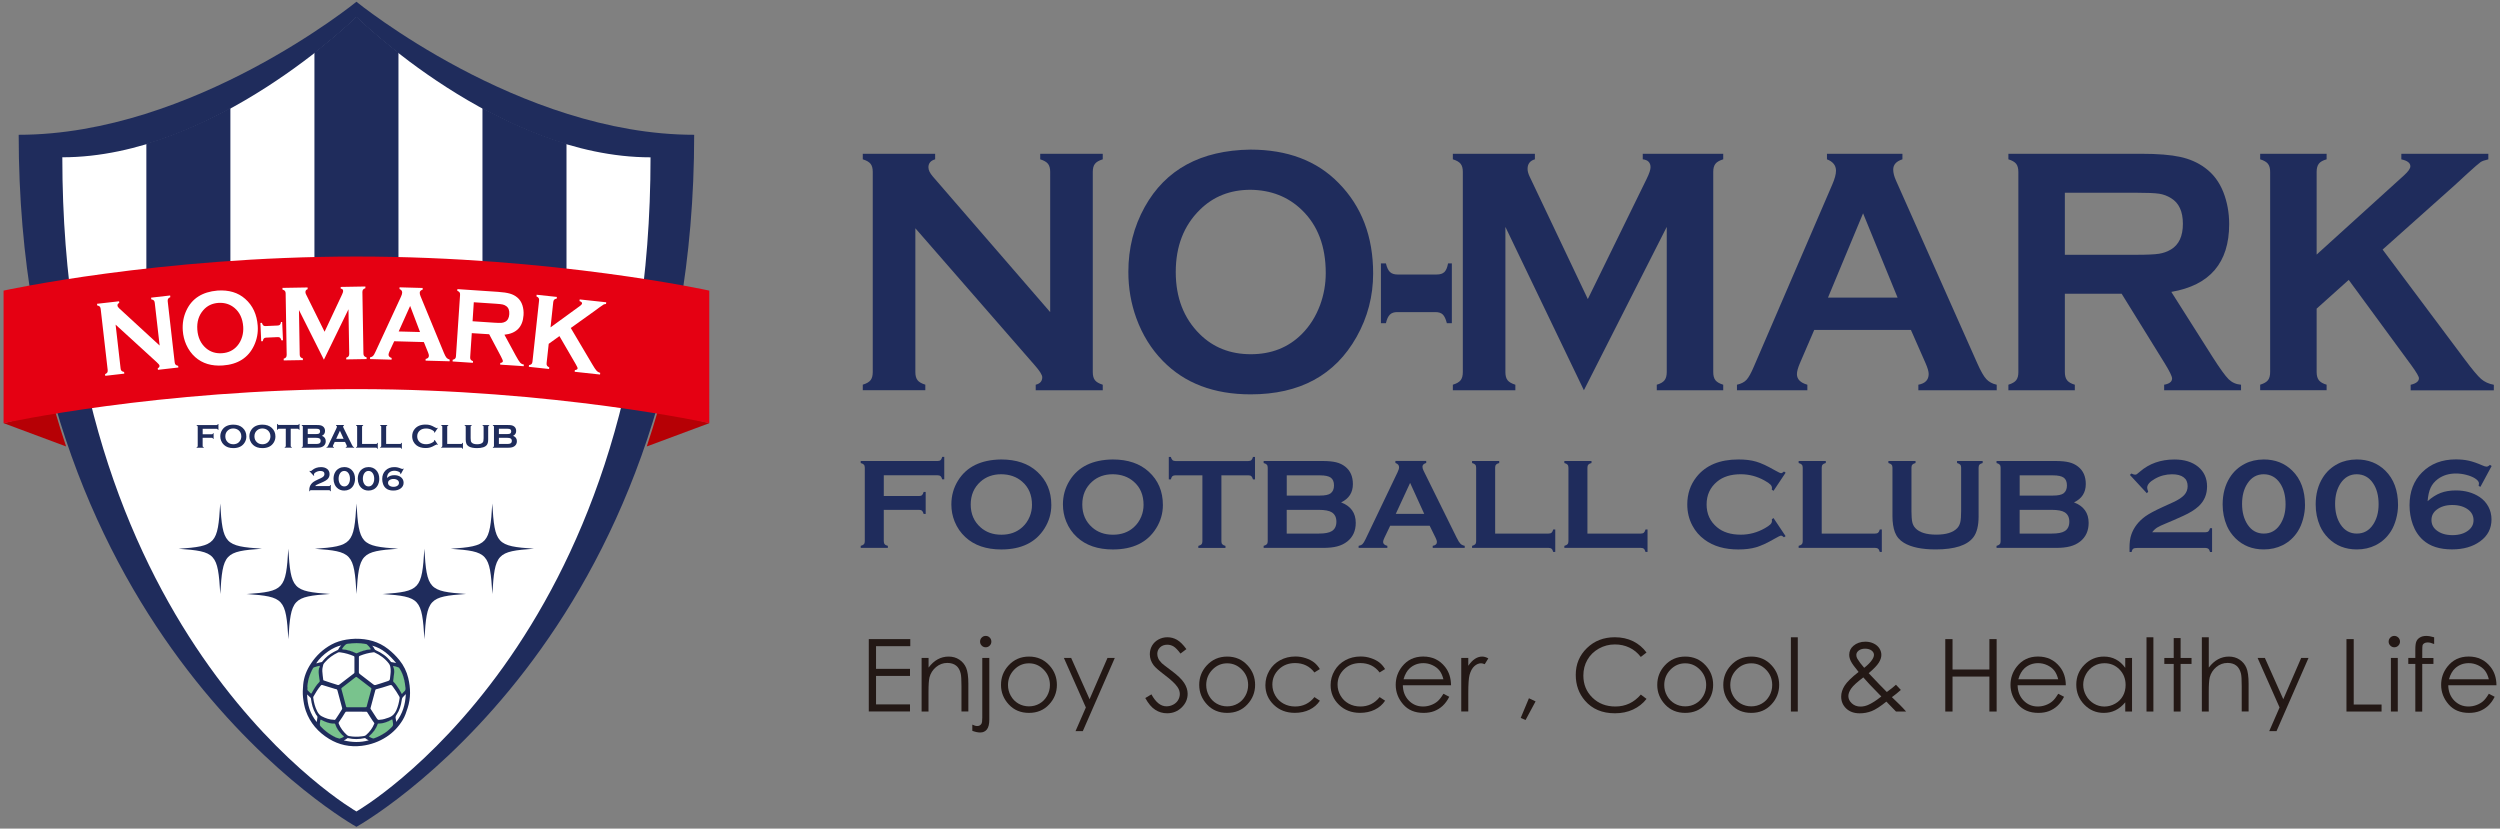 <?xml version="1.0" encoding="utf-8"?>
<!-- Generator: Adobe Illustrator 22.0.1, SVG Export Plug-In . SVG Version: 6.00 Build 0)  -->
<svg version="1.1" id="もじ_1_" xmlns="http://www.w3.org/2000/svg" xmlns:xlink="http://www.w3.org/1999/xlink" x="0px" y="0px"
	 viewBox="0 0 700 232" style="enable-background:new 0 0 700 232;" xml:space="preserve">
<rect x="0" y="0" width="700" height="232" fill="#808080" stroke="none"/>
<style type="text/css">
	.st0{fill:#231815;}
	.st1{fill:#1F2C5C;}
	.st2{fill:#FFFFFF;}
	.st3{clip-path:url(#SVGID_2_);}
	.st4{fill:#79C38D;}
	.st5{fill:#B60005;}
	.st6{fill:#E50012;}
	.st7{fill:none;stroke:#B60005;stroke-miterlimit:10;}
</style>
<g>
	<g>
		<path class="st0" d="M243.26,178.95h11.62v1.98h-9.59v6.35h9.51v1.98h-9.51v7.97h9.51v1.98h-11.54V178.95z"/>
		<path class="st0" d="M258.07,184.23H260v2.69c0.77-1.03,1.63-1.8,2.56-2.31c0.94-0.51,1.96-0.77,3.06-0.77
			c1.12,0,2.12,0.28,2.98,0.85c0.87,0.57,1.51,1.34,1.92,2.3c0.41,0.97,0.62,2.47,0.62,4.51v7.72h-1.93v-7.15
			c0-1.73-0.07-2.88-0.21-3.46c-0.22-0.99-0.65-1.74-1.29-2.24c-0.63-0.5-1.46-0.75-2.48-0.75c-1.17,0-2.21,0.39-3.14,1.16
			c-0.92,0.77-1.53,1.73-1.83,2.87c-0.18,0.74-0.28,2.1-0.28,4.08v5.5h-1.93V184.23z"/>
		<path class="st0" d="M275.05,184.23h1.96v17.26c0,1.26-0.23,2.18-0.68,2.75c-0.45,0.57-1.08,0.86-1.87,0.86
			c-0.65,0-1.39-0.16-2.21-0.47v-1.74c0.51,0.27,0.98,0.4,1.39,0.4c0.52,0,0.91-0.22,1.17-0.65c0.16-0.28,0.23-0.85,0.23-1.72
			V184.23z M276,178.05c0.44,0,0.82,0.16,1.12,0.47c0.31,0.31,0.46,0.69,0.46,1.13c0,0.43-0.15,0.8-0.46,1.12
			c-0.31,0.31-0.68,0.47-1.12,0.47c-0.44,0-0.82-0.16-1.12-0.47c-0.31-0.31-0.46-0.68-0.46-1.12c0-0.44,0.15-0.82,0.46-1.13
			C275.19,178.21,275.56,178.05,276,178.05z"/>
		<path class="st0" d="M288.12,183.84c2.31,0,4.23,0.84,5.74,2.51c1.38,1.53,2.07,3.33,2.07,5.42c0,2.1-0.73,3.93-2.19,5.49
			c-1.46,1.57-3.34,2.35-5.63,2.35c-2.3,0-4.18-0.78-5.64-2.35c-1.46-1.57-2.19-3.4-2.19-5.49c0-2.08,0.69-3.88,2.07-5.4
			C283.88,184.68,285.8,183.84,288.12,183.84z M288.11,185.73c-1.6,0-2.98,0.59-4.14,1.78c-1.15,1.19-1.73,2.62-1.73,4.3
			c0,1.08,0.26,2.1,0.79,3.03s1.24,1.66,2.13,2.17c0.89,0.51,1.88,0.77,2.95,0.77c1.07,0,2.05-0.25,2.95-0.77
			c0.89-0.51,1.6-1.23,2.13-2.17s0.79-1.95,0.79-3.03c0-1.68-0.58-3.12-1.74-4.3C291.08,186.32,289.71,185.73,288.11,185.73z"/>
		<path class="st0" d="M297.89,184.23h2.04l5.15,11.55l5.01-11.55h2.05l-8.95,20.48h-2.04l2.89-6.62L297.89,184.23z"/>
		<path class="st0" d="M320.68,195.45l1.72-1.03c1.21,2.23,2.61,3.35,4.2,3.35c0.68,0,1.32-0.16,1.92-0.48
			c0.6-0.32,1.05-0.74,1.36-1.28c0.31-0.53,0.47-1.1,0.47-1.7c0-0.68-0.23-1.35-0.69-2c-0.63-0.9-1.79-1.98-3.47-3.25
			c-1.69-1.28-2.74-2.2-3.16-2.77c-0.72-0.96-1.08-1.99-1.08-3.1c0-0.88,0.21-1.69,0.63-2.41c0.42-0.73,1.02-1.3,1.79-1.72
			c0.77-0.42,1.6-0.63,2.5-0.63c0.96,0,1.85,0.24,2.68,0.71c0.83,0.47,1.71,1.34,2.64,2.61l-1.65,1.25c-0.76-1.01-1.41-1.68-1.95-2
			s-1.12-0.48-1.76-0.48c-0.82,0-1.49,0.25-2.01,0.74c-0.52,0.5-0.78,1.11-0.78,1.83c0,0.44,0.09,0.87,0.28,1.28
			c0.18,0.41,0.52,0.86,1.01,1.35c0.27,0.26,1.14,0.93,2.62,2.03c1.75,1.3,2.96,2.45,3.61,3.46c0.65,1.01,0.98,2.03,0.98,3.05
			c0,1.47-0.56,2.75-1.67,3.83c-1.12,1.08-2.47,1.63-4.07,1.63c-1.23,0-2.35-0.33-3.35-0.99
			C322.45,198.09,321.52,196.99,320.68,195.45z"/>
		<path class="st0" d="M343.62,183.84c2.31,0,4.23,0.84,5.74,2.51c1.38,1.53,2.07,3.33,2.07,5.42c0,2.1-0.73,3.93-2.19,5.49
			c-1.46,1.57-3.34,2.35-5.63,2.35c-2.3,0-4.18-0.78-5.64-2.35c-1.46-1.57-2.19-3.4-2.19-5.49c0-2.08,0.69-3.88,2.07-5.4
			C339.38,184.68,341.3,183.84,343.62,183.84z M343.61,185.73c-1.6,0-2.98,0.59-4.14,1.78c-1.15,1.19-1.73,2.62-1.73,4.3
			c0,1.08,0.26,2.1,0.79,3.03s1.24,1.66,2.13,2.17c0.89,0.51,1.88,0.77,2.95,0.77c1.07,0,2.05-0.25,2.95-0.77
			c0.89-0.51,1.6-1.23,2.13-2.17s0.79-1.95,0.79-3.03c0-1.68-0.58-3.12-1.74-4.3C346.58,186.32,345.2,185.73,343.61,185.73z"/>
		<path class="st0" d="M369.56,187.34l-1.53,0.95c-1.32-1.76-3.13-2.63-5.41-2.63c-1.83,0-3.34,0.59-4.55,1.76
			c-1.21,1.17-1.81,2.6-1.81,4.28c0,1.09,0.28,2.12,0.83,3.08c0.56,0.96,1.32,1.71,2.29,2.24c0.97,0.53,2.05,0.8,3.26,0.8
			c2.2,0,4-0.88,5.4-2.63l1.53,1.01c-0.72,1.08-1.68,1.92-2.89,2.51c-1.21,0.59-2.58,0.89-4.13,0.89c-2.37,0-4.34-0.75-5.9-2.26
			c-1.56-1.51-2.34-3.34-2.34-5.5c0-1.45,0.37-2.8,1.1-4.05c0.73-1.25,1.73-2.22,3.01-2.92c1.28-0.7,2.71-1.05,4.29-1.05
			c0.99,0,1.95,0.15,2.87,0.46c0.92,0.3,1.71,0.7,2.35,1.19C368.56,185.97,369.11,186.59,369.56,187.34z"/>
		<path class="st0" d="M387.82,187.34l-1.53,0.95c-1.32-1.76-3.13-2.63-5.41-2.63c-1.83,0-3.34,0.59-4.55,1.76
			c-1.21,1.17-1.81,2.6-1.81,4.28c0,1.09,0.28,2.12,0.83,3.08c0.56,0.96,1.32,1.71,2.29,2.24c0.97,0.53,2.05,0.8,3.26,0.8
			c2.2,0,4-0.88,5.4-2.63l1.53,1.01c-0.72,1.08-1.68,1.92-2.89,2.51c-1.21,0.59-2.58,0.89-4.13,0.89c-2.37,0-4.34-0.75-5.9-2.26
			c-1.56-1.51-2.34-3.34-2.34-5.5c0-1.45,0.37-2.8,1.1-4.05c0.73-1.25,1.73-2.22,3.01-2.92c1.28-0.7,2.71-1.05,4.29-1.05
			c0.99,0,1.95,0.15,2.87,0.46c0.92,0.3,1.71,0.7,2.35,1.19C386.83,185.97,387.37,186.59,387.82,187.34z"/>
		<path class="st0" d="M404.16,194.25l1.63,0.85c-0.53,1.05-1.15,1.89-1.85,2.54c-0.7,0.64-1.49,1.13-2.36,1.47
			c-0.87,0.33-1.86,0.5-2.97,0.5c-2.45,0-4.36-0.8-5.74-2.41c-1.38-1.6-2.07-3.42-2.07-5.44c0-1.9,0.58-3.6,1.75-5.09
			c1.48-1.89,3.46-2.84,5.95-2.84c2.56,0,4.6,0.97,6.13,2.91c1.08,1.37,1.64,3.08,1.66,5.13h-13.5c0.04,1.74,0.59,3.17,1.67,4.28
			c1.08,1.11,2.41,1.67,3.99,1.67c0.76,0,1.51-0.13,2.23-0.4c0.72-0.27,1.34-0.62,1.84-1.06
			C403.02,195.94,403.57,195.23,404.16,194.25z M404.16,190.21c-0.26-1.03-0.63-1.85-1.12-2.47c-0.49-0.62-1.14-1.11-1.95-1.49
			c-0.81-0.38-1.66-0.57-2.55-0.57c-1.47,0-2.74,0.47-3.8,1.42c-0.77,0.69-1.36,1.72-1.75,3.1H404.16z"/>
		<path class="st0" d="M409.15,184.23h1.97v2.19c0.59-0.86,1.21-1.51,1.86-1.94c0.65-0.43,1.33-0.64,2.04-0.64
			c0.53,0,1.1,0.17,1.71,0.51l-1.01,1.63c-0.4-0.17-0.74-0.26-1.02-0.26c-0.64,0-1.26,0.26-1.86,0.79c-0.6,0.53-1.05,1.35-1.36,2.46
			c-0.24,0.85-0.36,2.58-0.36,5.18v5.07h-1.97V184.23z"/>
		<path class="st0" d="M428.1,195.51l1.86,0.88l-2.8,5.21l-1.36-0.58L428.1,195.51z"/>
		<path class="st0" d="M461.02,182.71l-1.6,1.23c-0.88-1.15-1.94-2.02-3.18-2.61c-1.24-0.59-2.59-0.89-4.07-0.89
			c-1.62,0-3.12,0.39-4.49,1.16c-1.38,0.78-2.45,1.82-3.2,3.13c-0.76,1.31-1.14,2.78-1.14,4.42c0,2.47,0.85,4.54,2.54,6.19
			c1.7,1.65,3.83,2.48,6.42,2.48c2.84,0,5.21-1.11,7.13-3.34l1.6,1.21c-1.01,1.29-2.27,2.28-3.78,2.98s-3.2,1.05-5.07,1.05
			c-3.55,0-6.35-1.18-8.39-3.54c-1.72-1.99-2.58-4.4-2.58-7.22c0-2.97,1.04-5.47,3.12-7.49c2.08-2.03,4.69-3.04,7.82-3.04
			c1.89,0,3.6,0.37,5.13,1.12C458.8,180.31,460.05,181.36,461.02,182.71z"/>
		<path class="st0" d="M471.87,183.84c2.31,0,4.23,0.84,5.74,2.51c1.38,1.53,2.07,3.33,2.07,5.42c0,2.1-0.73,3.93-2.19,5.49
			c-1.46,1.57-3.33,2.35-5.63,2.35c-2.3,0-4.18-0.78-5.64-2.35c-1.46-1.57-2.19-3.4-2.19-5.49c0-2.08,0.69-3.88,2.07-5.4
			C467.63,184.68,469.55,183.84,471.87,183.84z M471.86,185.73c-1.6,0-2.98,0.59-4.14,1.78c-1.15,1.19-1.73,2.62-1.73,4.3
			c0,1.08,0.26,2.1,0.79,3.03c0.53,0.94,1.24,1.66,2.13,2.17c0.89,0.51,1.88,0.77,2.95,0.77c1.07,0,2.05-0.25,2.95-0.77
			c0.89-0.51,1.6-1.23,2.13-2.17c0.53-0.94,0.79-1.95,0.79-3.03c0-1.68-0.58-3.12-1.74-4.3
			C474.83,186.32,473.46,185.73,471.86,185.73z"/>
		<path class="st0" d="M490.36,183.84c2.31,0,4.23,0.84,5.74,2.51c1.38,1.53,2.07,3.33,2.07,5.42c0,2.1-0.73,3.93-2.19,5.49
			c-1.46,1.57-3.33,2.35-5.63,2.35c-2.3,0-4.18-0.78-5.64-2.35c-1.46-1.57-2.19-3.4-2.19-5.49c0-2.08,0.69-3.88,2.07-5.4
			C486.12,184.68,488.04,183.84,490.36,183.84z M490.35,185.73c-1.6,0-2.98,0.59-4.14,1.78c-1.15,1.19-1.73,2.62-1.73,4.3
			c0,1.08,0.26,2.1,0.79,3.03c0.53,0.94,1.24,1.66,2.13,2.17c0.89,0.51,1.88,0.77,2.95,0.77c1.07,0,2.05-0.25,2.95-0.77
			c0.89-0.51,1.6-1.23,2.13-2.17c0.53-0.94,0.79-1.95,0.79-3.03c0-1.68-0.58-3.12-1.74-4.3
			C493.32,186.32,491.94,185.73,490.35,185.73z"/>
		<path class="st0" d="M501.45,178.44h1.93v20.79h-1.93V178.44z"/>
		<path class="st0" d="M530.87,191.73l1.37,1.45c-0.88,0.78-1.72,1.46-2.51,2.02c0.55,0.51,1.27,1.21,2.16,2.09
			c0.7,0.7,1.3,1.34,1.81,1.93h-2.83l-2.69-2.77c-1.69,1.36-3.06,2.25-4.12,2.66c-1.06,0.41-2.17,0.62-3.35,0.62
			c-1.56,0-2.82-0.45-3.76-1.34c-0.95-0.9-1.42-2.02-1.42-3.36c0-1.01,0.32-2.02,0.96-3.04c0.64-1.02,1.94-2.3,3.91-3.85
			c-1.11-1.34-1.82-2.33-2.14-2.97c-0.32-0.64-0.48-1.25-0.48-1.83c0-1.01,0.39-1.85,1.17-2.51c0.9-0.77,2.02-1.16,3.36-1.16
			c0.85,0,1.62,0.17,2.32,0.51c0.7,0.34,1.23,0.8,1.6,1.37c0.37,0.57,0.55,1.18,0.55,1.83c0,0.68-0.24,1.4-0.72,2.17
			c-0.48,0.77-1.42,1.75-2.83,2.94l3.07,3.23l2.01,2.04C529.4,192.98,530.25,192.3,530.87,191.73z M521.73,189.67
			c-1.72,1.3-2.85,2.33-3.39,3.1c-0.53,0.77-0.8,1.48-0.8,2.13c0,0.77,0.33,1.45,0.98,2.05c0.65,0.59,1.45,0.89,2.4,0.89
			c0.72,0,1.42-0.15,2.11-0.44c1.09-0.47,2.33-1.26,3.74-2.39l-3.2-3.3C523.02,191.13,522.41,190.45,521.73,189.67z M521.97,186.99
			c0.99-0.76,1.73-1.51,2.22-2.25c0.35-0.52,0.52-0.99,0.52-1.39c0-0.47-0.23-0.87-0.68-1.21c-0.46-0.34-1.06-0.51-1.82-0.51
			c-0.72,0-1.3,0.17-1.76,0.52c-0.45,0.35-0.68,0.76-0.68,1.24c0,0.37,0.09,0.71,0.28,1.03
			C520.51,185.2,521.15,186.06,521.97,186.99z"/>
		<path class="st0" d="M544.68,178.95h2.03v8.51h10.32v-8.51h2.03v20.28h-2.03v-9.79h-10.32v9.79h-2.03V178.95z"/>
		<path class="st0" d="M576.3,194.25l1.63,0.85c-0.53,1.05-1.15,1.89-1.85,2.54c-0.7,0.64-1.49,1.13-2.36,1.47
			c-0.87,0.33-1.86,0.5-2.97,0.5c-2.45,0-4.36-0.8-5.74-2.41c-1.38-1.6-2.07-3.42-2.07-5.44c0-1.9,0.58-3.6,1.75-5.09
			c1.48-1.89,3.46-2.84,5.95-2.84c2.56,0,4.6,0.97,6.13,2.91c1.09,1.37,1.64,3.08,1.66,5.13h-13.5c0.04,1.74,0.59,3.17,1.67,4.28
			c1.08,1.11,2.41,1.67,3.99,1.67c0.76,0,1.51-0.13,2.23-0.4c0.72-0.27,1.34-0.62,1.84-1.06
			C575.17,195.94,575.71,195.23,576.3,194.25z M576.3,190.21c-0.26-1.03-0.63-1.85-1.12-2.47s-1.14-1.11-1.95-1.49
			c-0.81-0.38-1.66-0.57-2.55-0.57c-1.47,0-2.74,0.47-3.8,1.42c-0.77,0.69-1.36,1.72-1.75,3.1H576.3z"/>
		<path class="st0" d="M596.97,184.23v15h-1.9v-2.58c-0.81,0.98-1.72,1.72-2.72,2.22s-2.11,0.74-3.3,0.74
			c-2.12,0-3.94-0.77-5.44-2.31c-1.5-1.54-2.25-3.41-2.25-5.62c0-2.16,0.76-4.01,2.27-5.54c1.52-1.53,3.34-2.3,5.47-2.3
			c1.23,0,2.35,0.26,3.34,0.79c1,0.52,1.87,1.31,2.63,2.36v-2.76H596.97z M589.25,185.7c-1.07,0-2.07,0.26-2.97,0.79
			c-0.91,0.53-1.63,1.27-2.17,2.22c-0.54,0.95-0.81,1.96-0.81,3.03c0,1.06,0.27,2.07,0.81,3.03c0.54,0.96,1.27,1.71,2.18,2.25
			c0.91,0.54,1.89,0.81,2.94,0.81c1.06,0,2.06-0.27,3-0.8c0.95-0.53,1.67-1.25,2.18-2.16c0.51-0.91,0.76-1.93,0.76-3.07
			c0-1.73-0.57-3.19-1.71-4.35C592.33,186.29,590.92,185.7,589.25,185.7z"/>
		<path class="st0" d="M601.02,178.44h1.93v20.79h-1.93V178.44z"/>
		<path class="st0" d="M608.64,178.66h1.93v5.57h3.06v1.67h-3.06v13.33h-1.93V185.9h-2.63v-1.67h2.63V178.66z"/>
		<path class="st0" d="M616.53,178.44h1.93v8.48c0.78-1.03,1.64-1.8,2.58-2.31c0.94-0.51,1.95-0.77,3.05-0.77
			c1.12,0,2.12,0.28,2.98,0.85c0.87,0.57,1.51,1.34,1.92,2.3c0.41,0.96,0.62,2.47,0.62,4.51v7.72h-1.93v-7.15
			c0-1.73-0.07-2.88-0.21-3.46c-0.24-0.99-0.67-1.74-1.3-2.24c-0.63-0.5-1.45-0.75-2.47-0.75c-1.17,0-2.21,0.39-3.14,1.16
			c-0.92,0.77-1.53,1.73-1.83,2.87c-0.18,0.74-0.28,2.1-0.28,4.08v5.5h-1.93V178.44z"/>
		<path class="st0" d="M632.13,184.23h2.04l5.15,11.55l5.01-11.55h2.05l-8.95,20.48h-2.04l2.89-6.62L632.13,184.23z"/>
		<path class="st0" d="M657.01,178.95h2.03v18.32h7.8v1.96h-9.83V178.95z"/>
		<path class="st0" d="M670.4,178.05c0.44,0,0.81,0.16,1.13,0.47c0.31,0.31,0.47,0.69,0.47,1.13c0,0.43-0.16,0.8-0.47,1.12
			c-0.31,0.31-0.69,0.47-1.13,0.47c-0.43,0-0.8-0.16-1.11-0.47c-0.31-0.31-0.47-0.68-0.47-1.12c0-0.44,0.16-0.82,0.47-1.13
			C669.6,178.21,669.97,178.05,670.4,178.05z M669.45,184.23h1.93v15h-1.93V184.23z"/>
		<path class="st0" d="M681.56,178.44v1.89c-0.71-0.3-1.31-0.45-1.82-0.45c-0.38,0-0.69,0.08-0.94,0.23
			c-0.25,0.15-0.4,0.33-0.47,0.52c-0.06,0.2-0.1,0.72-0.1,1.58l0,2.03h3.13v1.67h-3.13l-0.01,13.33h-1.93V185.9h-1.97v-1.67h1.97
			v-2.34c0-1.08,0.1-1.84,0.3-2.3c0.2-0.46,0.53-0.83,1.01-1.11c0.47-0.28,1.05-0.42,1.72-0.42
			C679.94,178.05,680.69,178.18,681.56,178.44z"/>
		<path class="st0" d="M696.88,194.25l1.63,0.85c-0.53,1.05-1.15,1.89-1.85,2.54c-0.7,0.64-1.49,1.13-2.36,1.47
			c-0.87,0.33-1.86,0.5-2.97,0.5c-2.45,0-4.36-0.8-5.74-2.41c-1.38-1.6-2.07-3.42-2.07-5.44c0-1.9,0.58-3.6,1.75-5.09
			c1.48-1.89,3.46-2.84,5.95-2.84c2.56,0,4.6,0.97,6.13,2.91c1.09,1.37,1.64,3.08,1.66,5.13h-13.5c0.04,1.74,0.59,3.17,1.67,4.28
			c1.08,1.11,2.41,1.67,3.99,1.67c0.76,0,1.51-0.13,2.23-0.4c0.72-0.27,1.34-0.62,1.84-1.06
			C695.74,195.94,696.29,195.23,696.88,194.25z M696.88,190.21c-0.26-1.03-0.63-1.85-1.12-2.47s-1.14-1.11-1.95-1.49
			c-0.81-0.38-1.66-0.57-2.55-0.57c-1.47,0-2.74,0.47-3.8,1.42c-0.77,0.69-1.36,1.72-1.75,3.1H696.88z"/>
	</g>
	<g>
		<path class="st1" d="M247.46,142.77v8.77c0,0.37,0.09,0.65,0.26,0.85c0.17,0.2,0.47,0.35,0.88,0.45v0.57h-7.6v-0.57
			c0.43-0.12,0.72-0.27,0.89-0.46c0.17-0.19,0.25-0.47,0.25-0.84v-20.59c0-0.37-0.08-0.65-0.25-0.84c-0.17-0.19-0.46-0.34-0.89-0.46
			v-0.57h21.54c0.36,0,0.63-0.08,0.82-0.25c0.19-0.16,0.34-0.46,0.46-0.9h0.57v6.29h-0.57c-0.12-0.43-0.27-0.73-0.46-0.9
			c-0.19-0.16-0.46-0.24-0.82-0.24h-15.08v5.81h9.86c0.37,0,0.65-0.08,0.84-0.25c0.19-0.17,0.34-0.47,0.46-0.89h0.57v6.15h-0.57
			c-0.12-0.42-0.27-0.72-0.46-0.89c-0.19-0.17-0.47-0.25-0.84-0.25H247.46z"/>
		<path class="st1" d="M280.33,128.65c4.25,0,7.61,1.15,10.1,3.44c2.63,2.4,3.94,5.5,3.94,9.31c0,2.33-0.63,4.51-1.89,6.53
			c-2.46,3.95-6.5,5.92-12.12,5.92c-4.21,0-7.56-1.15-10.04-3.44c-1.33-1.22-2.34-2.69-3.03-4.4c-0.61-1.51-0.91-3.1-0.91-4.76
			c0-2.44,0.62-4.67,1.87-6.69C270.65,130.69,274.67,128.72,280.33,128.65z M280.35,132.79c-2.32,0-4.25,0.69-5.8,2.07
			c-1.83,1.63-2.75,3.76-2.75,6.4s0.92,4.77,2.75,6.39c1.55,1.38,3.49,2.07,5.84,2.07s4.28-0.69,5.82-2.07
			c0.92-0.82,1.62-1.82,2.11-3.01c0.43-1.06,0.64-2.15,0.64-3.28c0-2.75-0.92-4.92-2.75-6.5
			C284.65,133.5,282.7,132.81,280.35,132.79z"/>
		<path class="st1" d="M311.57,128.65c4.25,0,7.61,1.15,10.1,3.44c2.63,2.4,3.94,5.5,3.94,9.31c0,2.33-0.63,4.51-1.89,6.53
			c-2.46,3.95-6.5,5.92-12.12,5.92c-4.21,0-7.56-1.15-10.04-3.44c-1.33-1.22-2.34-2.69-3.03-4.4c-0.61-1.51-0.91-3.1-0.91-4.76
			c0-2.44,0.62-4.67,1.87-6.69C301.89,130.69,305.91,128.72,311.57,128.65z M311.59,132.79c-2.32,0-4.25,0.69-5.8,2.07
			c-1.83,1.63-2.75,3.76-2.75,6.4s0.92,4.77,2.75,6.39c1.55,1.38,3.49,2.07,5.84,2.07s4.28-0.69,5.82-2.07
			c0.92-0.82,1.62-1.82,2.11-3.01c0.43-1.06,0.64-2.15,0.64-3.28c0-2.75-0.92-4.92-2.75-6.5
			C315.89,133.5,313.94,132.81,311.59,132.79z"/>
		<path class="st1" d="M341.99,133.09v18.46c0,0.37,0.08,0.65,0.25,0.84c0.17,0.19,0.46,0.34,0.89,0.46v0.57h-7.6v-0.57
			c0.43-0.12,0.73-0.27,0.89-0.46c0.17-0.19,0.25-0.47,0.25-0.84v-18.46h-7.56c-0.36,0-0.63,0.08-0.82,0.24s-0.34,0.46-0.46,0.9
			h-0.57v-6.29h0.57c0.13,0.43,0.29,0.73,0.47,0.9c0.18,0.16,0.45,0.25,0.81,0.25h20.42c0.37,0,0.65-0.08,0.84-0.25
			s0.34-0.46,0.46-0.9h0.57v6.29h-0.57c-0.12-0.43-0.27-0.73-0.46-0.9s-0.47-0.24-0.84-0.24H341.99z"/>
		<path class="st1" d="M375.51,140.67c2.73,1.03,4.1,2.95,4.1,5.74c0,2.22-0.8,3.96-2.39,5.22c-0.81,0.63-1.74,1.08-2.81,1.36
			c-1.06,0.28-2.38,0.42-3.95,0.42h-16.64v-0.57c0.43-0.12,0.72-0.27,0.89-0.46c0.17-0.19,0.25-0.47,0.25-0.84v-20.59
			c0-0.37-0.08-0.65-0.25-0.84c-0.17-0.19-0.46-0.34-0.89-0.46v-0.57h16.48c1.58,0,2.85,0.12,3.82,0.36s1.81,0.64,2.53,1.21
			c1.44,1.13,2.16,2.76,2.16,4.89C378.81,137.91,377.71,139.62,375.51,140.67z M360.28,138.76h9.33c1.41,0,2.4-0.21,2.96-0.62
			c0.63-0.48,0.95-1.21,0.95-2.21c0-1.02-0.3-1.75-0.89-2.18c-0.59-0.43-1.6-0.65-3.01-0.65h-9.33V138.76z M360.28,149.4h9.02
			c1.68,0,2.88-0.23,3.62-0.7c0.84-0.53,1.27-1.41,1.27-2.62c0-1.2-0.42-2.07-1.27-2.62c-0.73-0.46-1.93-0.7-3.62-0.7h-9.02V149.4z"
			/>
		<path class="st1" d="M400.31,147.21h-11.06l-1.64,3.42c-0.23,0.48-0.34,0.85-0.34,1.12c0,0.52,0.4,0.89,1.19,1.09v0.57h-8.05
			v-0.57c0.48-0.09,0.84-0.26,1.09-0.5c0.25-0.24,0.53-0.7,0.86-1.39l8.95-18.71c0.29-0.59,0.43-1.07,0.43-1.43
			c0-0.55-0.34-0.94-1.03-1.18v-0.57h8.63v0.57c-0.7,0.2-1.05,0.55-1.05,1.05c0,0.35,0.11,0.74,0.34,1.18l9.27,18.76
			c0.39,0.8,0.74,1.34,1.03,1.63c0.3,0.29,0.7,0.48,1.19,0.58v0.57h-8.96v-0.57c0.79-0.13,1.18-0.5,1.18-1.11
			c0-0.25-0.12-0.62-0.36-1.11L400.31,147.21z M398.78,143.88l-3.95-8.67l-4.01,8.67H398.78z"/>
		<path class="st1" d="M418.64,149.4h14.96c0.37,0,0.65-0.08,0.84-0.25c0.19-0.17,0.34-0.46,0.46-0.89h0.57v6.29h-0.57
			c-0.12-0.43-0.27-0.73-0.46-0.89c-0.19-0.17-0.47-0.25-0.84-0.25h-21.42v-0.57c0.43-0.12,0.72-0.27,0.89-0.46
			c0.17-0.19,0.25-0.47,0.25-0.84v-20.59c0-0.37-0.08-0.65-0.25-0.84c-0.17-0.19-0.46-0.34-0.89-0.46v-0.57h7.6v0.57
			c-0.43,0.11-0.72,0.26-0.89,0.45c-0.17,0.2-0.25,0.48-0.25,0.85V149.4z"/>
		<path class="st1" d="M444.48,149.4h14.96c0.37,0,0.65-0.08,0.84-0.25c0.19-0.17,0.34-0.46,0.46-0.89h0.57v6.29h-0.57
			c-0.12-0.43-0.27-0.73-0.46-0.89c-0.19-0.17-0.47-0.25-0.84-0.25h-21.42v-0.57c0.43-0.12,0.72-0.27,0.89-0.46
			c0.17-0.19,0.25-0.47,0.25-0.84v-20.59c0-0.37-0.08-0.65-0.25-0.84c-0.17-0.19-0.46-0.34-0.89-0.46v-0.57h7.6v0.57
			c-0.43,0.11-0.72,0.26-0.89,0.45c-0.17,0.2-0.25,0.48-0.25,0.85V149.4z"/>
		<path class="st1" d="M496.58,145.05l3.39,5.07l-0.46,0.32c-0.33-0.31-0.61-0.46-0.82-0.46s-0.81,0.29-1.8,0.86
			c-2.04,1.18-3.77,1.98-5.16,2.39c-1.4,0.41-3.06,0.62-4.98,0.62c-3.84,0-6.99-0.91-9.45-2.73c-1.45-1.06-2.59-2.37-3.42-3.94
			c-0.96-1.79-1.44-3.77-1.44-5.94c0-2.95,0.86-5.51,2.58-7.69c2.59-3.27,6.51-4.9,11.75-4.9c1.93,0,3.58,0.2,4.96,0.61
			c1.38,0.4,3.1,1.2,5.17,2.39c0.99,0.56,1.59,0.84,1.8,0.84s0.49-0.15,0.82-0.46l0.46,0.32l-3.39,5.08l-0.48-0.32
			c0.02-0.19,0.04-0.35,0.04-0.48c0-0.34-0.15-0.67-0.45-0.97c-0.3-0.3-0.83-0.67-1.59-1.09c-2.1-1.18-4.33-1.78-6.69-1.78
			c-2.78,0-5,0.69-6.65,2.08c-1.95,1.63-2.92,3.75-2.92,6.38s0.97,4.75,2.92,6.38c1.65,1.39,3.87,2.08,6.65,2.08
			c2.35,0,4.58-0.59,6.69-1.78c0.76-0.43,1.29-0.79,1.59-1.1c0.3-0.3,0.45-0.63,0.45-0.97c0-0.13-0.01-0.29-0.04-0.46L496.58,145.05
			z"/>
		<path class="st1" d="M510.08,149.4h14.96c0.37,0,0.65-0.08,0.84-0.25c0.19-0.17,0.34-0.46,0.46-0.89h0.57v6.29h-0.57
			c-0.12-0.43-0.27-0.73-0.46-0.89c-0.19-0.17-0.47-0.25-0.84-0.25h-21.42v-0.57c0.43-0.12,0.72-0.27,0.89-0.46
			c0.17-0.19,0.25-0.47,0.25-0.84v-20.59c0-0.37-0.08-0.65-0.25-0.84c-0.17-0.19-0.46-0.34-0.89-0.46v-0.57h7.6v0.57
			c-0.43,0.11-0.72,0.26-0.89,0.45c-0.17,0.2-0.25,0.48-0.25,0.85V149.4z"/>
		<path class="st1" d="M554.01,130.95v13.64c0,2.58-0.48,4.51-1.43,5.79c-1.71,2.31-5.25,3.46-10.61,3.46
			c-3.88,0-6.84-0.62-8.9-1.87c-1.2-0.73-2.03-1.71-2.5-2.96c-0.45-1.24-0.68-2.71-0.68-4.42v-13.64c0-0.37-0.08-0.65-0.25-0.84
			c-0.17-0.19-0.46-0.34-0.89-0.46v-0.57h7.6v0.57c-0.42,0.11-0.72,0.26-0.89,0.45s-0.25,0.48-0.25,0.85v12.14
			c0,1.4,0.08,2.44,0.23,3.11c0.15,0.67,0.45,1.23,0.87,1.68c1.14,1.21,3.09,1.82,5.85,1.82c2.77,0,4.72-0.61,5.87-1.82
			c0.42-0.45,0.7-1.01,0.86-1.68c0.15-0.67,0.23-1.71,0.23-3.11v-12.14c0-0.37-0.08-0.65-0.25-0.84c-0.17-0.19-0.46-0.34-0.89-0.46
			v-0.57h7.17v0.57c-0.43,0.12-0.73,0.27-0.89,0.46C554.09,130.3,554.01,130.58,554.01,130.95z"/>
		<path class="st1" d="M580.72,140.67c2.73,1.03,4.1,2.95,4.1,5.74c0,2.22-0.8,3.96-2.39,5.22c-0.81,0.63-1.74,1.08-2.81,1.36
			c-1.06,0.28-2.38,0.42-3.95,0.42h-16.64v-0.57c0.43-0.12,0.72-0.27,0.89-0.46c0.17-0.19,0.25-0.47,0.25-0.84v-20.59
			c0-0.37-0.08-0.65-0.25-0.84c-0.17-0.19-0.46-0.34-0.89-0.46v-0.57h16.48c1.58,0,2.85,0.12,3.82,0.36s1.81,0.64,2.53,1.21
			c1.44,1.13,2.16,2.76,2.16,4.89C584.02,137.91,582.92,139.62,580.72,140.67z M565.5,138.76h9.33c1.41,0,2.4-0.21,2.96-0.62
			c0.63-0.48,0.95-1.21,0.95-2.21c0-1.02-0.3-1.75-0.89-2.18c-0.59-0.43-1.6-0.65-3.01-0.65h-9.33V138.76z M565.5,149.4h9.02
			c1.68,0,2.88-0.23,3.62-0.7c0.84-0.53,1.27-1.41,1.27-2.62c0-1.2-0.42-2.07-1.27-2.62c-0.73-0.46-1.93-0.7-3.62-0.7h-9.02V149.4z"
			/>
		<path class="st1" d="M602.62,149.03h14.89c0.37,0,0.65-0.08,0.84-0.25c0.19-0.17,0.34-0.46,0.46-0.89h0.57v6.67h-0.57
			c-0.12-0.43-0.27-0.73-0.46-0.89s-0.47-0.25-0.84-0.25h-18.95c-0.61,0-1.02,0.07-1.23,0.21s-0.38,0.45-0.48,0.93h-0.57
			c-0.01-0.59-0.02-0.97-0.02-1.14c0-1.52,0.17-2.78,0.52-3.76c0.7-2,2.01-3.69,3.92-5.08c0.99-0.71,2.6-1.58,4.83-2.6l3.01-1.37
			c1.41-0.65,2.43-1.33,3.06-2.02s0.94-1.52,0.94-2.47c0-1.08-0.37-1.9-1.12-2.47c-0.74-0.56-1.82-0.85-3.24-0.85
			c-1.72,0-3.33,0.42-4.81,1.27c-1.44,0.81-2.16,1.64-2.16,2.5c0,0.2,0.09,0.58,0.29,1.12l-0.39,0.41l-4.74-5.12l0.43-0.39
			c0.45,0.21,0.78,0.32,1,0.32c0.19,0,0.36-0.04,0.5-0.13c0.14-0.08,0.43-0.32,0.87-0.71c2.62-2.27,5.84-3.41,9.68-3.41
			c2.76,0,4.96,0.68,6.62,2.03c1.68,1.38,2.51,3.22,2.51,5.51c0,2.26-0.8,4.13-2.41,5.6c-1.06,0.96-2.48,1.84-4.26,2.64l-2.75,1.23
			c-0.29,0.14-0.93,0.42-1.94,0.82c-1.24,0.5-2.1,0.91-2.6,1.22S603.05,148.46,602.62,149.03z"/>
		<path class="st1" d="M633.85,128.65c3.2,0,5.86,1.04,7.98,3.12c2.38,2.34,3.57,5.56,3.57,9.65c0,1.28-0.18,2.59-0.54,3.9
			c-0.36,1.32-0.84,2.47-1.46,3.44c-1.08,1.71-2.51,3.01-4.28,3.9c-1.57,0.78-3.32,1.18-5.25,1.18c-3.2,0-5.85-1.05-7.96-3.14
			c-1.01-1.01-1.8-2.15-2.36-3.42c-0.81-1.88-1.21-3.89-1.21-6.04c0-2.9,0.67-5.41,2-7.52c1.05-1.68,2.47-2.97,4.28-3.89
			C630.12,129.06,631.87,128.67,633.85,128.65z M633.85,132.79c-1.89,0-3.4,0.84-4.52,2.51c-1.04,1.56-1.55,3.49-1.55,5.79
			c0,2.31,0.52,4.24,1.55,5.8c1.12,1.68,2.63,2.51,4.54,2.51c1.92,0,3.43-0.84,4.54-2.51c1.04-1.56,1.55-3.45,1.55-5.69
			c0-2.41-0.52-4.38-1.55-5.9C637.3,133.65,635.78,132.81,633.85,132.79z"/>
		<path class="st1" d="M659.9,128.65c3.2,0,5.86,1.04,7.98,3.12c2.38,2.34,3.57,5.56,3.57,9.65c0,1.28-0.18,2.59-0.54,3.9
			c-0.36,1.32-0.84,2.47-1.46,3.44c-1.08,1.71-2.51,3.01-4.28,3.9c-1.57,0.78-3.32,1.18-5.25,1.18c-3.2,0-5.85-1.05-7.96-3.14
			c-1.01-1.01-1.8-2.15-2.36-3.42c-0.81-1.88-1.21-3.89-1.21-6.04c0-2.9,0.67-5.41,2-7.52c1.05-1.68,2.47-2.97,4.28-3.89
			C656.17,129.06,657.92,128.67,659.9,128.65z M659.9,132.79c-1.89,0-3.4,0.84-4.52,2.51c-1.04,1.56-1.55,3.49-1.55,5.79
			c0,2.31,0.52,4.24,1.55,5.8c1.12,1.68,2.63,2.51,4.54,2.51c1.92,0,3.43-0.84,4.54-2.51c1.04-1.56,1.55-3.45,1.55-5.69
			c0-2.41-0.52-4.38-1.55-5.9C663.35,133.65,661.83,132.81,659.9,132.79z"/>
		<path class="st1" d="M697.66,130.48l-3.14,5.83l-0.5-0.25c0.06-0.31,0.09-0.54,0.09-0.7c0-0.48-0.38-0.95-1.14-1.43
			c-0.64-0.4-1.46-0.73-2.44-0.98s-1.94-0.37-2.87-0.37c-1.97,0-3.66,0.52-5.06,1.55c-0.92,0.68-1.59,1.5-2.03,2.45
			c-0.44,0.96-0.72,2.21-0.84,3.75c1.2-1.07,2.42-1.84,3.65-2.31c1.23-0.47,2.65-0.7,4.25-0.7c2.59,0,4.81,0.62,6.67,1.85
			c1.03,0.69,1.85,1.59,2.46,2.71c0.57,1.08,0.86,2.27,0.86,3.57c0,2.54-1.06,4.59-3.19,6.13c-2.06,1.5-4.68,2.25-7.88,2.25
			c-3.45,0-6.14-0.87-8.08-2.6c-1.28-1.14-2.25-2.6-2.89-4.39c-0.61-1.71-0.91-3.5-0.91-5.37c0-3.79,1.17-6.86,3.51-9.2
			c2.42-2.42,5.57-3.64,9.43-3.64c1.35,0,2.58,0.12,3.68,0.37c1.1,0.25,2.36,0.69,3.79,1.32c0.5,0.23,0.89,0.34,1.18,0.34
			c0.2,0,0.4-0.08,0.59-0.23c0.15-0.13,0.27-0.22,0.34-0.27L697.66,130.48z M686.66,141.4c-1.81,0-3.28,0.45-4.42,1.34
			c-0.95,0.74-1.43,1.69-1.43,2.87s0.48,2.14,1.43,2.89c1.13,0.89,2.62,1.34,4.46,1.34c1.84,0,3.33-0.45,4.46-1.34
			c0.95-0.75,1.43-1.69,1.43-2.83c0-1.2-0.48-2.18-1.43-2.92C690.03,141.86,688.54,141.41,686.66,141.4z"/>
	</g>
	<g>
		<path class="st1" d="M256.3,63.91v40.26c0,1,0.2,1.76,0.61,2.28c0.41,0.52,1.13,0.94,2.18,1.26v1.55h-17.51v-1.55
			c1.05-0.32,1.77-0.74,2.18-1.26c0.41-0.52,0.61-1.28,0.61-2.28V48.1c0-0.97-0.2-1.71-0.61-2.23c-0.41-0.52-1.14-0.94-2.18-1.26
			v-1.55h20.26v1.55c-1.25,0.36-1.88,1.1-1.88,2.23c0,0.78,0.41,1.63,1.22,2.57l32.87,37.98V48.1c0-0.97-0.2-1.71-0.61-2.23
			c-0.41-0.52-1.14-0.94-2.18-1.26v-1.55h17.51v1.55c-1.05,0.32-1.78,0.74-2.18,1.26c-0.41,0.52-0.61,1.26-0.61,2.23v56.08
			c0,1,0.2,1.76,0.61,2.28c0.41,0.52,1.14,0.94,2.18,1.26v1.55H290v-1.55c1.22-0.29,1.83-0.99,1.83-2.09c0-0.65-0.71-1.78-2.14-3.4
			L256.3,63.91z"/>
		<path class="st1" d="M350.09,41.89c10.4,0,18.64,3.12,24.73,9.36c6.44,6.53,9.66,14.97,9.66,25.32c0,6.34-1.54,12.26-4.63,17.75
			c-6.03,10.74-15.92,16.1-29.66,16.1c-10.31,0-18.51-3.12-24.59-9.36c-3.26-3.33-5.74-7.33-7.43-11.98
			c-1.49-4.11-2.23-8.42-2.23-12.95c0-6.63,1.53-12.69,4.59-18.19C326.37,47.44,336.23,42.09,350.09,41.89z M350.14,53.14
			c-5.68,0-10.42,1.87-14.2,5.62c-4.49,4.43-6.73,10.22-6.73,17.4c0,7.17,2.24,12.97,6.73,17.4c3.79,3.75,8.55,5.62,14.29,5.62
			c5.74,0,10.49-1.87,14.25-5.62c2.24-2.23,3.96-4.96,5.16-8.19c1.05-2.88,1.57-5.85,1.57-8.92c0-7.49-2.24-13.39-6.73-17.69
			C360.66,55.08,355.88,53.21,350.14,53.14z"/>
		<path class="st1" d="M406.52,73.76V90.5h-1.4c-0.29-1.16-0.67-1.97-1.13-2.43c-0.47-0.45-1.15-0.68-2.05-0.68H391.2
			c-0.87,0-1.55,0.23-2.03,0.7c-0.48,0.47-0.85,1.27-1.11,2.4h-1.4V73.76h1.4c0.27,1.15,0.65,1.95,1.14,2.41
			c0.49,0.46,1.19,0.69,2.08,0.69h11.02c0.93,0,1.63-0.22,2.11-0.67s0.83-1.26,1.05-2.44H406.52z"/>
		<path class="st1" d="M443.49,109.27l-21.98-45.74v40.65c0,1,0.2,1.76,0.61,2.28c0.41,0.52,1.14,0.94,2.18,1.26v1.55H406.8v-1.55
			c1.05-0.32,1.77-0.74,2.18-1.26c0.41-0.52,0.61-1.28,0.61-2.28V48.1c0-0.97-0.2-1.71-0.61-2.23c-0.41-0.52-1.13-0.94-2.18-1.26
			v-1.55h22.97v1.55c-1.37,0.39-2.05,1.28-2.05,2.67c0,0.65,0.2,1.39,0.61,2.23l16.26,34.23l16.47-33.65
			c0.73-1.49,1.09-2.57,1.09-3.25c0-1.33-0.73-2.07-2.18-2.23v-1.55h22.53v1.55c-1.05,0.32-1.78,0.74-2.18,1.26
			c-0.41,0.52-0.61,1.26-0.61,2.23v56.08c0,1,0.2,1.76,0.61,2.28c0.41,0.52,1.13,0.94,2.18,1.26v1.55h-18.6v-1.55
			c1.02-0.29,1.74-0.7,2.16-1.24c0.42-0.53,0.63-1.3,0.63-2.3V63.53L443.49,109.27z"/>
		<path class="st1" d="M535.06,92.39h-27.08l-4.01,9.31c-0.55,1.29-0.83,2.31-0.83,3.06c0,1.42,0.97,2.41,2.92,2.96v1.55h-19.71
			v-1.55c1.16-0.26,2.05-0.71,2.66-1.36c0.61-0.65,1.31-1.91,2.1-3.78l21.92-50.89c0.7-1.62,1.05-2.91,1.05-3.88
			c0-1.49-0.84-2.55-2.53-3.2v-1.55h21.13v1.55c-1.72,0.55-2.58,1.5-2.58,2.86c0,0.94,0.28,2.01,0.83,3.2l22.7,51.03
			c0.96,2.17,1.8,3.65,2.53,4.44c0.73,0.79,1.7,1.32,2.92,1.58v1.55h-21.94v-1.55c1.93-0.36,2.89-1.36,2.89-3.01
			c0-0.68-0.29-1.68-0.87-3.01L535.06,92.39z M531.32,83.32l-9.66-23.59l-9.82,23.59H531.32z"/>
		<path class="st1" d="M578.16,82.25v21.97c0,0.97,0.21,1.72,0.63,2.26c0.42,0.53,1.14,0.95,2.16,1.24v1.55h-18.6v-1.55
			c1.05-0.32,1.77-0.74,2.18-1.26c0.41-0.52,0.61-1.26,0.61-2.23V48.15c0-1-0.2-1.76-0.61-2.28c-0.41-0.52-1.13-0.94-2.18-1.26
			v-1.55h37.28c4.54,0,8.14,0.29,10.81,0.87s4.98,1.6,6.96,3.06c2.3,1.68,4.02,3.96,5.15,6.84c1.08,2.78,1.62,5.76,1.62,8.93
			c0,10.8-5.4,17.12-16.2,18.97L619.55,100c2.04,3.2,3.53,5.26,4.47,6.19c0.95,0.92,2.1,1.43,3.47,1.53v1.55h-21.53v-1.55
			c1.48-0.26,2.22-0.84,2.22-1.75c0-0.58-0.68-1.99-2.05-4.22l-12.07-19.5H578.16z M578.16,71.34h20.08c2.97,0,5.06-0.1,6.29-0.29
			c1.22-0.19,2.34-0.6,3.36-1.21c2.21-1.33,3.32-3.72,3.32-7.18c0-3.46-1.11-5.85-3.32-7.18c-1.05-0.65-2.16-1.06-3.34-1.24
			c-1.18-0.18-3.28-0.27-6.31-0.27h-20.08V71.34z"/>
		<path class="st1" d="M657.64,78.37l-8.98,8.05v17.75c0,1,0.21,1.77,0.63,2.3c0.42,0.53,1.14,0.95,2.16,1.24v1.55h-18.6v-1.55
			c1.05-0.32,1.77-0.74,2.18-1.26c0.41-0.52,0.61-1.28,0.61-2.28V48.1c0-0.97-0.2-1.71-0.61-2.23c-0.41-0.52-1.13-0.94-2.18-1.26
			v-1.55h18.6v1.55c-1.05,0.29-1.78,0.7-2.18,1.24c-0.41,0.53-0.61,1.28-0.61,2.25v23.18l24.54-22.25c1.13-1.03,1.7-1.86,1.7-2.47
			c0-0.94-0.84-1.58-2.53-1.94v-1.55h24.36v1.55c-1.02,0.23-1.75,0.48-2.18,0.78c-0.44,0.29-1.7,1.39-3.8,3.3l-3.36,3.1
			l-20.26,18.08l22.97,30.72c2.12,2.85,3.66,4.68,4.61,5.51c0.95,0.82,2.13,1.37,3.56,1.63v1.55h-23.29v-1.55
			c1.54-0.36,2.32-0.97,2.32-1.84c0-0.45-0.7-1.65-2.1-3.59L657.64,78.37z"/>
	</g>
	<g>
		<path class="st1" d="M99.8,0.49c0,0,45.71,37.25,94.57,37.25c0,141.36-94.57,193.77-94.57,193.77S5.23,179.1,5.23,37.74
			C54.09,37.74,99.8,0.49,99.8,0.49z"/>
		<path class="st2" d="M99.8,4.8c0,0,39.81,39.25,82.35,39.25c0,136.09-82.35,183.16-82.35,183.16S17.45,180.13,17.45,44.04
			C59.99,44.04,99.8,4.8,99.8,4.8z"/>
		<g>
			<defs>
				<path id="SVGID_1_" d="M99.8,4.63c0,0,39.81,39.25,82.35,39.25c0,11.34-0.57,22.06-1.62,32.18c-45.44,0-116.02,0.17-161.44,0.17
					c-1.06-10.18-1.64-20.95-1.64-32.35C59.99,43.87,99.8,4.63,99.8,4.63z"/>
			</defs>
			<clipPath id="SVGID_2_">
				<use xlink:href="#SVGID_1_"  style="overflow:visible;"/>
			</clipPath>
			<g class="st3">
				<rect x="40.98" y="4.63" class="st1" width="23.53" height="71.5"/>
				<rect x="88.04" y="4.63" class="st1" width="23.53" height="71.5"/>
				<rect x="135.09" y="4.63" class="st1" width="23.53" height="71.5"/>
			</g>
		</g>
		<g>
			<path class="st4" d="M96.22,180.62c-0.31,0.29-0.55,0.61-0.77,0.97c-0.1,0.17-0.03,0.24,0.14,0.25c1.4,0.14,2.74,0.53,4,1.16
				c0.15,0.07,0.28,0.08,0.43,0.01c1.28-0.6,2.62-1.03,4.03-1.16c0.19-0.02,0.17-0.1,0.1-0.21c-0.27-0.46-0.61-0.85-1.02-1.2
				c-0.11-0.17-0.3-0.21-0.47-0.24c-1.87-0.37-3.75-0.31-5.64-0.05C96.7,180.19,96.43,180.35,96.22,180.62z"/>
			<path class="st4" d="M88.2,186.43c-0.2,0.08-0.42,0.1-0.53,0.32c-0.12,0.23-0.28,0.45-0.39,0.69c-0.63,1.32-1.12,2.69-1.29,4.15
				c-0.04,0.33-0.13,0.66-0.07,1c0,0.21,0.04,0.44-0.01,0.64c-0.06,0.21,0.02,0.32,0.15,0.44c0.27,0.26,0.54,0.53,0.8,0.8
				c0.15,0.15,0.23,0.18,0.36-0.04c0.69-1.21,1.36-2.42,2.37-3.41c0.09-0.09,0.16-0.19,0.12-0.33c-0.14-0.6-0.19-1.21-0.27-1.81
				c-0.12-0.89-0.13-1.77,0.23-2.62c0.1-0.23-0.03-0.22-0.18-0.19C89.05,186.15,88.62,186.28,88.2,186.43z"/>
			<path class="st4" d="M99.77,198.45C99.77,198.45,99.77,198.45,99.77,198.45c0.94,0,1.88-0.01,2.83,0c0.23,0,0.34-0.08,0.38-0.29
				c0.05-0.25,0.12-0.5,0.19-0.74c0.41-1.51,0.81-3.02,1.22-4.52c0.04-0.15,0.05-0.27-0.09-0.38c-0.39-0.3-0.78-0.6-1.17-0.9
				c-1-0.76-2-1.52-2.99-2.29c-0.38-0.3-0.41-0.3-0.78,0c-0.54,0.43-1.1,0.85-1.65,1.27c-0.81,0.62-1.61,1.25-2.42,1.87
				c-0.13,0.1-0.17,0.19-0.12,0.36c0.13,0.4,0.22,0.81,0.33,1.21c0.37,1.37,0.74,2.74,1.1,4.11c0.06,0.23,0.16,0.31,0.4,0.3
				C97.92,198.45,98.84,198.45,99.77,198.45z"/>
			<path class="st4" d="M106.27,202.42c-0.13,0-0.27,0-0.4,0c-0.12,0-0.18,0.05-0.22,0.17c-0.5,1.49-1.42,2.68-2.58,3.7
				c-0.13,0.11-0.12,0.16,0.01,0.24c0.35,0.22,0.72,0.38,1.12,0.5c0.1,0.03,0.2,0.01,0.3-0.02c1.23-0.41,2.35-1.04,3.44-1.73
				c0.66-0.42,1.21-0.97,1.78-1.49c0.37-0.34,0.79-0.67,0.67-1.28c-0.08-0.4-0.13-0.8-0.18-1.21c-0.02-0.15-0.06-0.16-0.19-0.09
				c-0.31,0.17-0.63,0.35-0.95,0.49C108.17,202.07,107.26,202.4,106.27,202.42z"/>
			<path class="st4" d="M95.27,207.08c0.43-0.14,0.86-0.26,1.25-0.51c0.16-0.11,0.14-0.17,0.01-0.26c-0.35-0.26-0.63-0.58-0.91-0.91
				c-0.69-0.8-1.29-1.66-1.62-2.68c-0.08-0.24-0.19-0.32-0.44-0.3c-0.4,0.03-0.79-0.02-1.19-0.1c-0.95-0.21-1.84-0.56-2.68-1.02
				c-0.24-0.13-0.3-0.03-0.33,0.17c-0.04,0.3-0.08,0.61-0.13,0.91c-0.06,0.39,0.01,0.73,0.35,1.01c0.28,0.23,0.51,0.53,0.78,0.77
				c1.16,1.05,2.44,1.91,3.86,2.57C94.56,206.88,94.91,207,95.27,207.08z"/>
			<path class="st4" d="M112.6,194.72c0.23-0.26,0.41-0.54,0.66-0.73c0.42-0.32,0.52-0.73,0.44-1.21c-0.02-0.1-0.04-0.2-0.05-0.3
				c-0.09-1.34-0.41-2.64-0.87-3.9c-0.24-0.65-0.59-1.23-0.94-1.81c-0.05-0.09-0.12-0.18-0.21-0.22c-0.54-0.23-1.1-0.41-1.72-0.5
				c0.26,0.7,0.4,1.39,0.33,2.1c-0.08,0.83-0.19,1.66-0.31,2.49c-0.02,0.15,0.01,0.25,0.12,0.35c0.33,0.3,0.6,0.64,0.86,1
				C111.51,192.83,112.06,193.72,112.6,194.72z"/>
			<path class="st1" d="M99.55,178.85c3.36-0.03,6.46,0.78,9.13,2.88c1.16,0.91,2.21,1.94,3.15,3.1c1.22,1.5,2.04,3.2,2.48,5.03
				c0.67,2.79,0.73,5.6-0.17,8.38c-0.37,1.15-0.74,2.31-1.38,3.36c-1.16,1.9-2.64,3.48-4.51,4.7c-2.12,1.39-4.45,2.22-6.96,2.53
				c-3.27,0.4-6.37-0.24-9.17-1.96c-3.04-1.86-5.3-4.43-6.49-7.84c-0.42-1.21-0.64-2.47-0.78-3.75c-0.13-1.2-0.07-2.39,0.04-3.57
				c0.19-2.15,0.97-4.1,2.17-5.91c1.48-2.24,3.37-4.02,5.72-5.31c1.31-0.72,2.73-1.15,4.21-1.4
				C97.83,178.96,98.68,178.86,99.55,178.85z M96.54,180.7c-0.28,0.26-0.5,0.56-0.7,0.88c-0.09,0.16-0.03,0.21,0.13,0.23
				c1.28,0.13,2.49,0.48,3.64,1.05c0.14,0.07,0.25,0.07,0.39,0.01c1.17-0.54,2.38-0.94,3.67-1.05c0.17-0.02,0.15-0.09,0.09-0.19
				c-0.24-0.42-0.56-0.78-0.92-1.09c-0.1-0.16-0.27-0.19-0.43-0.22c-1.7-0.34-3.41-0.28-5.12-0.05
				C96.98,180.31,96.73,180.46,96.54,180.7z M88.16,186.78c-0.18,0.07-0.38,0.09-0.49,0.29c-0.11,0.21-0.25,0.41-0.35,0.63
				c-0.57,1.2-1.02,2.44-1.17,3.78c-0.03,0.3-0.12,0.6-0.06,0.91c0,0.19,0.04,0.4-0.01,0.58c-0.05,0.19,0.02,0.29,0.14,0.4
				c0.25,0.24,0.49,0.48,0.73,0.73c0.13,0.14,0.21,0.16,0.32-0.04c0.62-1.1,1.24-2.2,2.15-3.1c0.08-0.08,0.14-0.17,0.11-0.3
				c-0.13-0.54-0.17-1.1-0.24-1.65c-0.11-0.81-0.12-1.61,0.21-2.38c0.09-0.21-0.03-0.2-0.16-0.18
				C88.94,186.53,88.55,186.65,88.16,186.78z M99.24,186.14C99.24,186.14,99.23,186.14,99.24,186.14c0-0.72-0.01-1.43,0-2.15
				c0-0.15-0.05-0.23-0.19-0.29c-1.17-0.49-2.38-0.85-3.64-1.02c-0.27-0.04-0.53-0.1-0.81,0.04c-1.37,0.66-2.59,1.52-3.59,2.68
				c-0.2,0.23-0.43,0.46-0.51,0.76c-0.17,0.59-0.28,1.19-0.25,1.81c0.03,0.8,0.18,1.59,0.26,2.38c0.01,0.1,0.05,0.14,0.14,0.17
				c1.29,0.43,2.58,0.89,3.89,1.27c0.18,0.05,0.31,0.02,0.46-0.09c1.37-1.06,2.74-2.11,4.12-3.16c0.11-0.08,0.12-0.17,0.12-0.28
				C99.24,187.56,99.24,186.85,99.24,186.14z M100.49,186.14C100.48,186.14,100.48,186.14,100.49,186.14
				c-0.01,0.67,0.01,1.34-0.01,2.01c-0.01,0.29,0.1,0.46,0.32,0.62c1.27,0.96,2.53,1.93,3.79,2.91c0.19,0.15,0.35,0.18,0.58,0.12
				c1.14-0.33,2.26-0.72,3.39-1.09c0.39-0.12,0.61-0.27,0.64-0.73c0.06-0.83,0.25-1.66,0.18-2.5c-0.04-0.57-0.1-1.16-0.46-1.64
				c-1.07-1.43-2.48-2.44-4.09-3.18c-0.1-0.04-0.18-0.03-0.27-0.02c-1.33,0.15-2.61,0.5-3.85,1c-0.16,0.06-0.22,0.15-0.22,0.33
				C100.49,184.69,100.49,185.41,100.49,186.14z M106.35,201.53c0.91-0.03,1.7-0.33,2.5-0.61c1.03-0.37,1.7-1.08,2.13-2.06
				c0.48-1.09,0.75-2.23,0.92-3.4c0.02-0.17-0.02-0.31-0.1-0.45c-0.55-0.95-1.13-1.88-1.8-2.75c-0.42-0.55-0.43-0.54-1.1-0.33
				c-1.19,0.38-2.37,0.78-3.59,1.07c-0.16,0.04-0.18,0.13-0.22,0.25c-0.44,1.65-0.88,3.3-1.33,4.96c-0.03,0.1-0.05,0.19,0.02,0.29
				c0.57,0.88,1.15,1.75,1.71,2.64C105.71,201.48,105.98,201.68,106.35,201.53z M93.5,201.54c0.28,0.13,0.42-0.09,0.56-0.3
				c0.58-0.84,1.12-1.71,1.66-2.58c0.09-0.15,0.12-0.27,0.07-0.44c-0.43-1.6-0.87-3.2-1.28-4.8c-0.08-0.3-0.2-0.47-0.52-0.49
				c-0.17-0.01-0.34-0.09-0.51-0.14c-1.08-0.33-2.16-0.65-3.24-0.99c-0.18-0.06-0.27-0.01-0.38,0.11c-0.84,0.96-1.48,2.04-2.11,3.14
				c-0.06,0.1-0.06,0.21-0.04,0.33c0.18,1.31,0.48,2.59,1.1,3.78c0.3,0.57,0.67,1.1,1.27,1.4C91.15,201.11,92.25,201.51,93.5,201.54
				z M99.79,199.27c0,0,0-0.01,0-0.01c-0.92,0-1.84,0-2.76,0c-0.17,0-0.27,0.05-0.36,0.2c-0.56,0.93-1.13,1.84-1.77,2.72
				c-0.11,0.15-0.12,0.29-0.05,0.46c0.51,1.24,1.3,2.28,2.3,3.17c0.17,0.15,0.36,0.25,0.59,0.29c1.2,0.22,2.4,0.23,3.61,0.07
				c0.39-0.05,0.81-0.07,1.13-0.34c1.02-0.88,1.81-1.93,2.31-3.19c0.04-0.1,0.04-0.17-0.03-0.25c-0.72-0.94-1.29-1.97-1.94-2.96
				c-0.08-0.12-0.16-0.15-0.3-0.15C101.61,199.27,100.7,199.27,99.79,199.27z M99.77,198.03C99.77,198.03,99.77,198.03,99.77,198.03
				c0.86,0,1.71-0.01,2.57,0c0.21,0,0.3-0.07,0.35-0.27c0.05-0.23,0.11-0.45,0.17-0.67c0.37-1.37,0.74-2.74,1.11-4.11
				c0.04-0.14,0.05-0.25-0.08-0.35c-0.36-0.27-0.71-0.54-1.06-0.81c-0.91-0.69-1.82-1.38-2.72-2.08c-0.35-0.27-0.37-0.27-0.71,0
				c-0.49,0.39-1,0.77-1.5,1.16c-0.73,0.57-1.47,1.14-2.2,1.7c-0.12,0.09-0.16,0.18-0.11,0.33c0.11,0.36,0.2,0.73,0.3,1.1
				c0.33,1.25,0.67,2.49,1,3.74c0.05,0.21,0.15,0.28,0.36,0.27C98.09,198.02,98.93,198.03,99.77,198.03z M106.31,202.58
				c-0.12,0-0.24,0-0.36,0c-0.11,0-0.16,0.05-0.2,0.15c-0.45,1.35-1.29,2.43-2.35,3.36c-0.11,0.1-0.11,0.15,0.01,0.22
				c0.32,0.2,0.66,0.34,1.02,0.45c0.09,0.03,0.18,0.01,0.27-0.02c1.12-0.37,2.14-0.94,3.12-1.57c0.6-0.38,1.1-0.88,1.62-1.35
				c0.33-0.31,0.71-0.61,0.61-1.16c-0.07-0.36-0.12-0.73-0.16-1.1c-0.02-0.14-0.05-0.15-0.17-0.08c-0.28,0.16-0.57,0.31-0.87,0.44
				C108.04,202.26,107.21,202.56,106.31,202.58z M95.06,206.82c0.39-0.13,0.78-0.23,1.13-0.46c0.15-0.1,0.13-0.16,0.01-0.24
				c-0.32-0.23-0.57-0.53-0.83-0.82c-0.63-0.73-1.18-1.51-1.47-2.44c-0.07-0.22-0.17-0.29-0.4-0.27c-0.36,0.03-0.72-0.02-1.08-0.09
				c-0.86-0.19-1.67-0.51-2.44-0.93c-0.22-0.12-0.27-0.03-0.3,0.16c-0.04,0.27-0.08,0.55-0.11,0.83c-0.05,0.36,0.01,0.66,0.31,0.92
				c0.25,0.21,0.46,0.48,0.71,0.7c1.05,0.96,2.22,1.74,3.51,2.34C94.41,206.64,94.73,206.74,95.06,206.82z M112.53,194.33
				c0.21-0.24,0.38-0.49,0.6-0.66c0.38-0.29,0.47-0.66,0.4-1.1c-0.01-0.09-0.04-0.18-0.05-0.27c-0.09-1.22-0.37-2.4-0.79-3.54
				c-0.21-0.59-0.53-1.12-0.86-1.65c-0.05-0.08-0.11-0.17-0.19-0.2c-0.49-0.21-1-0.37-1.57-0.45c0.24,0.64,0.37,1.27,0.3,1.91
				c-0.07,0.76-0.18,1.51-0.28,2.26c-0.02,0.14,0.01,0.22,0.11,0.31c0.3,0.27,0.55,0.58,0.78,0.91
				C111.54,192.61,112.04,193.41,112.53,194.33z M88.69,202.17c0.06-0.38,0.08-0.7,0.15-1c0.07-0.32,0.09-0.6-0.18-0.86
				c-0.13-0.12-0.21-0.31-0.3-0.47c-0.73-1.3-1.11-2.71-1.29-4.18c-0.01-0.09,0-0.18-0.08-0.26c-0.32-0.3-0.63-0.61-1-0.96
				C86.04,197.34,86.84,199.9,88.69,202.17z M88.54,185.72c0.12,0.04,0.22-0.01,0.31-0.04c0.36-0.12,0.73-0.22,1.11-0.27
				c0.15-0.02,0.23-0.08,0.31-0.19c0.23-0.31,0.5-0.6,0.77-0.89c0.95-1,2.13-1.67,3.36-2.25c0.1-0.05,0.22-0.06,0.28-0.17
				c0.21-0.44,0.47-0.84,0.89-1.2C93.49,181.05,90.2,183.16,88.54,185.72z M113.62,194.5c-0.03-0.03-0.07-0.06-0.1-0.09
				c-0.17,0.2-0.32,0.43-0.53,0.6c-0.33,0.27-0.44,0.59-0.5,1c-0.2,1.47-0.61,2.88-1.45,4.12c-0.26,0.38-0.36,0.71-0.23,1.14
				c0.08,0.26,0.08,0.55,0.12,0.87C112.73,199.87,113.48,197.29,113.62,194.5z M104.21,180.78c0.26,0.28,0.49,0.58,0.64,0.92
				c0.08,0.19,0.22,0.3,0.41,0.38c1.63,0.73,3.07,1.71,4.14,3.16c0.04,0.06,0.08,0.13,0.16,0.14c0.46,0.05,0.9,0.19,1.36,0.27
				C109.1,183.46,107.08,181.53,104.21,180.78z M103.25,207.29c-0.38-0.17-0.67-0.34-0.93-0.57c-0.08-0.07-0.16-0.06-0.26-0.04
				c-1.51,0.34-3.02,0.36-4.54,0.01c-0.09-0.02-0.18-0.05-0.26,0.02c-0.3,0.26-0.64,0.44-1,0.61
				C98.58,207.86,100.88,207.96,103.25,207.29z"/>
		</g>
		<g>
			<path class="st1" d="M73.33,153.64c-10.43,0.74-10.98,1.34-11.65,12.68c-0.69-11.34-1.23-11.93-11.67-12.66
				c10.43-0.74,10.98-1.34,11.65-12.68C62.35,152.32,62.89,152.92,73.33,153.64z"/>
			<path class="st1" d="M92.4,166.31c-10.43,0.74-10.98,1.34-11.65,12.68c-0.69-11.34-1.23-11.93-11.67-12.66
				c10.43-0.74,10.98-1.34,11.65-12.68C81.42,164.99,81.97,165.58,92.4,166.31z"/>
			<path class="st1" d="M111.48,153.64c-10.43,0.74-10.98,1.34-11.65,12.68c-0.69-11.34-1.23-11.93-11.67-12.66
				c10.43-0.74,10.98-1.34,11.65-12.68C100.49,152.32,101.04,152.92,111.48,153.64z"/>
			<path class="st1" d="M130.49,166.31c-10.43,0.74-10.98,1.34-11.65,12.68c-0.69-11.34-1.23-11.93-11.67-12.66
				c10.43-0.74,10.98-1.34,11.65-12.68C119.51,164.99,120.06,165.58,130.49,166.31z"/>
			<path class="st1" d="M149.51,153.64c-10.43,0.74-10.98,1.34-11.65,12.68c-0.69-11.34-1.23-11.93-11.67-12.66
				c10.43-0.74,10.98-1.34,11.65-12.68C138.52,152.32,139.07,152.92,149.51,153.64z"/>
		</g>
		<g>
			<path class="st1" d="M56.74,122.58v2.29c0,0.1,0.02,0.17,0.07,0.22c0.04,0.05,0.12,0.09,0.23,0.12v0.15h-1.98v-0.15
				c0.11-0.03,0.19-0.07,0.23-0.12c0.04-0.05,0.07-0.12,0.07-0.22v-5.37c0-0.1-0.02-0.17-0.07-0.22c-0.04-0.05-0.12-0.09-0.23-0.12
				v-0.15h5.62c0.09,0,0.16-0.02,0.21-0.06c0.05-0.04,0.09-0.12,0.12-0.23h0.15v1.64h-0.15c-0.03-0.11-0.07-0.19-0.12-0.23
				c-0.05-0.04-0.12-0.06-0.21-0.06h-3.93v1.52h2.57c0.1,0,0.17-0.02,0.22-0.07c0.05-0.04,0.09-0.12,0.12-0.23h0.15v1.6h-0.15
				c-0.03-0.11-0.07-0.19-0.12-0.23c-0.05-0.04-0.12-0.07-0.22-0.07H56.74z"/>
			<path class="st1" d="M65.32,118.9c1.11,0,1.99,0.3,2.63,0.9c0.69,0.63,1.03,1.44,1.03,2.43c0,0.61-0.16,1.17-0.49,1.7
				c-0.64,1.03-1.7,1.54-3.16,1.54c-1.1,0-1.97-0.3-2.62-0.9c-0.35-0.32-0.61-0.7-0.79-1.15c-0.16-0.39-0.24-0.81-0.24-1.24
				c0-0.64,0.16-1.22,0.49-1.74C62.79,119.43,63.84,118.91,65.32,118.9z M65.32,119.97c-0.61,0-1.11,0.18-1.51,0.54
				c-0.48,0.42-0.72,0.98-0.72,1.67c0,0.69,0.24,1.24,0.72,1.67c0.4,0.36,0.91,0.54,1.52,0.54s1.12-0.18,1.52-0.54
				c0.24-0.21,0.42-0.48,0.55-0.79c0.11-0.28,0.17-0.56,0.17-0.85c0-0.72-0.24-1.28-0.72-1.7
				C66.44,120.16,65.93,119.98,65.32,119.97z"/>
			<path class="st1" d="M73.46,118.9c1.11,0,1.99,0.3,2.63,0.9c0.69,0.63,1.03,1.44,1.03,2.43c0,0.61-0.16,1.17-0.49,1.7
				c-0.64,1.03-1.7,1.54-3.16,1.54c-1.1,0-1.97-0.3-2.62-0.9c-0.35-0.32-0.61-0.7-0.79-1.15c-0.16-0.39-0.24-0.81-0.24-1.24
				c0-0.64,0.16-1.22,0.49-1.74C70.94,119.43,71.99,118.91,73.46,118.9z M73.47,119.97c-0.61,0-1.11,0.18-1.51,0.54
				c-0.48,0.42-0.72,0.98-0.72,1.67c0,0.69,0.24,1.24,0.72,1.67c0.4,0.36,0.91,0.54,1.52,0.54s1.12-0.18,1.52-0.54
				c0.24-0.21,0.42-0.48,0.55-0.79c0.11-0.28,0.17-0.56,0.17-0.85c0-0.72-0.24-1.28-0.72-1.7
				C74.59,120.16,74.08,119.98,73.47,119.97z"/>
			<path class="st1" d="M81.4,120.05v4.81c0,0.1,0.02,0.17,0.07,0.22c0.04,0.05,0.12,0.09,0.23,0.12v0.15h-1.98v-0.15
				c0.11-0.03,0.19-0.07,0.23-0.12c0.04-0.05,0.07-0.12,0.07-0.22v-4.81h-1.97c-0.09,0-0.16,0.02-0.21,0.06s-0.09,0.12-0.12,0.23
				h-0.15v-1.64h0.15c0.03,0.11,0.08,0.19,0.12,0.23c0.05,0.04,0.12,0.06,0.21,0.06h5.32c0.1,0,0.17-0.02,0.22-0.06
				c0.05-0.04,0.09-0.12,0.12-0.23h0.15v1.64H83.7c-0.03-0.11-0.07-0.19-0.12-0.23c-0.05-0.04-0.12-0.06-0.22-0.06H81.4z"/>
			<path class="st1" d="M90.14,122.03c0.71,0.27,1.07,0.77,1.07,1.5c0,0.58-0.21,1.03-0.62,1.36c-0.21,0.16-0.46,0.28-0.73,0.36
				c-0.28,0.07-0.62,0.11-1.03,0.11h-4.34v-0.15c0.11-0.03,0.19-0.07,0.23-0.12c0.04-0.05,0.07-0.12,0.07-0.22v-5.37
				c0-0.1-0.02-0.17-0.07-0.22c-0.04-0.05-0.12-0.09-0.23-0.12v-0.15h4.3c0.41,0,0.74,0.03,1,0.09c0.25,0.06,0.47,0.17,0.66,0.32
				c0.38,0.29,0.56,0.72,0.56,1.27C91,121.31,90.71,121.76,90.14,122.03z M86.17,121.53h2.43c0.37,0,0.63-0.05,0.77-0.16
				c0.16-0.12,0.25-0.32,0.25-0.58c0-0.27-0.08-0.46-0.23-0.57c-0.15-0.11-0.42-0.17-0.79-0.17h-2.43V121.53z M86.17,124.31h2.35
				c0.44,0,0.75-0.06,0.94-0.18c0.22-0.14,0.33-0.37,0.33-0.68c0-0.31-0.11-0.54-0.33-0.68c-0.19-0.12-0.5-0.18-0.94-0.18h-2.35
				V124.31z"/>
			<path class="st1" d="M96.61,123.74h-2.89l-0.43,0.89c-0.06,0.12-0.09,0.22-0.09,0.29c0,0.14,0.1,0.23,0.31,0.28v0.15h-2.1v-0.15
				c0.12-0.02,0.22-0.07,0.28-0.13c0.07-0.06,0.14-0.18,0.22-0.36l2.33-4.88c0.07-0.15,0.11-0.28,0.11-0.37
				c0-0.14-0.09-0.25-0.27-0.31v-0.15h2.25v0.15c-0.18,0.05-0.27,0.14-0.27,0.27c0,0.09,0.03,0.19,0.09,0.31l2.42,4.89
				c0.1,0.21,0.19,0.35,0.27,0.43c0.08,0.08,0.18,0.13,0.31,0.15v0.15h-2.34v-0.15c0.21-0.03,0.31-0.13,0.31-0.29
				c0-0.07-0.03-0.16-0.09-0.29L96.61,123.74z M96.21,122.87l-1.03-2.26l-1.05,2.26H96.21z"/>
			<path class="st1" d="M101.39,124.31h3.9c0.1,0,0.17-0.02,0.22-0.07c0.05-0.04,0.09-0.12,0.12-0.23h0.15v1.64h-0.15
				c-0.03-0.11-0.07-0.19-0.12-0.23c-0.05-0.04-0.12-0.07-0.22-0.07H99.7v-0.15c0.11-0.03,0.19-0.07,0.23-0.12
				c0.04-0.05,0.07-0.12,0.07-0.22v-5.37c0-0.1-0.02-0.17-0.07-0.22s-0.12-0.09-0.23-0.12v-0.15h1.98v0.15
				c-0.11,0.03-0.19,0.07-0.23,0.12c-0.04,0.05-0.07,0.12-0.07,0.22V124.31z"/>
			<path class="st1" d="M108.13,124.31h3.9c0.1,0,0.17-0.02,0.22-0.07c0.05-0.04,0.09-0.12,0.12-0.23h0.15v1.64h-0.15
				c-0.03-0.11-0.07-0.19-0.12-0.23c-0.05-0.04-0.12-0.07-0.22-0.07h-5.59v-0.15c0.11-0.03,0.19-0.07,0.23-0.12
				c0.04-0.05,0.07-0.12,0.07-0.22v-5.37c0-0.1-0.02-0.17-0.07-0.22c-0.04-0.05-0.12-0.09-0.23-0.12v-0.15h1.98v0.15
				c-0.11,0.03-0.19,0.07-0.23,0.12c-0.04,0.05-0.07,0.12-0.07,0.22V124.31z"/>
			<path class="st1" d="M121.71,123.17l0.88,1.32l-0.12,0.08c-0.09-0.08-0.16-0.12-0.21-0.12c-0.06,0-0.21,0.07-0.47,0.22
				c-0.53,0.31-0.98,0.52-1.35,0.62c-0.36,0.11-0.8,0.16-1.3,0.16c-1,0-1.82-0.24-2.46-0.71c-0.38-0.28-0.68-0.62-0.89-1.03
				c-0.25-0.47-0.38-0.98-0.38-1.55c0-0.77,0.22-1.44,0.67-2c0.68-0.85,1.7-1.28,3.06-1.28c0.5,0,0.93,0.05,1.29,0.16
				c0.36,0.11,0.81,0.31,1.35,0.62c0.26,0.15,0.41,0.22,0.47,0.22c0.06,0,0.13-0.04,0.21-0.12l0.12,0.08l-0.88,1.33l-0.13-0.08
				c0.01-0.05,0.01-0.09,0.01-0.12c0-0.09-0.04-0.17-0.12-0.25c-0.08-0.08-0.22-0.17-0.41-0.28c-0.55-0.31-1.13-0.46-1.74-0.46
				c-0.73,0-1.3,0.18-1.73,0.54c-0.51,0.42-0.76,0.98-0.76,1.66c0,0.68,0.25,1.24,0.76,1.66c0.43,0.36,1.01,0.54,1.73,0.54
				c0.61,0,1.2-0.15,1.74-0.46c0.2-0.11,0.34-0.21,0.41-0.29c0.08-0.08,0.12-0.16,0.12-0.25c0-0.03,0-0.07-0.01-0.12L121.71,123.17z
				"/>
			<path class="st1" d="M125.23,124.31h3.9c0.1,0,0.17-0.02,0.22-0.07c0.05-0.04,0.09-0.12,0.12-0.23h0.15v1.64h-0.15
				c-0.03-0.11-0.07-0.19-0.12-0.23s-0.12-0.07-0.22-0.07h-5.59v-0.15c0.11-0.03,0.19-0.07,0.23-0.12c0.04-0.05,0.07-0.12,0.07-0.22
				v-5.37c0-0.1-0.02-0.17-0.07-0.22c-0.04-0.05-0.12-0.09-0.23-0.12v-0.15h1.98v0.15c-0.11,0.03-0.19,0.07-0.23,0.12
				c-0.04,0.05-0.07,0.12-0.07,0.22V124.31z"/>
			<path class="st1" d="M136.69,119.5v3.56c0,0.67-0.12,1.18-0.37,1.51c-0.45,0.6-1.37,0.9-2.77,0.9c-1.01,0-1.78-0.16-2.32-0.49
				c-0.31-0.19-0.53-0.45-0.65-0.77c-0.12-0.32-0.18-0.71-0.18-1.15v-3.56c0-0.1-0.02-0.17-0.07-0.22
				c-0.04-0.05-0.12-0.09-0.23-0.12v-0.15h1.98v0.15c-0.11,0.03-0.19,0.07-0.23,0.12c-0.04,0.05-0.07,0.12-0.07,0.22v3.17
				c0,0.37,0.02,0.64,0.06,0.81c0.04,0.18,0.12,0.32,0.23,0.44c0.3,0.32,0.81,0.47,1.53,0.47c0.72,0,1.23-0.16,1.53-0.47
				c0.11-0.12,0.18-0.26,0.22-0.44c0.04-0.18,0.06-0.45,0.06-0.81v-3.17c0-0.1-0.02-0.17-0.07-0.22c-0.04-0.05-0.12-0.09-0.23-0.12
				v-0.15h1.87v0.15c-0.11,0.03-0.19,0.07-0.23,0.12C136.72,119.33,136.69,119.4,136.69,119.5z"/>
			<path class="st1" d="M143.66,122.03c0.71,0.27,1.07,0.77,1.07,1.5c0,0.58-0.21,1.03-0.62,1.36c-0.21,0.16-0.46,0.28-0.73,0.36
				c-0.28,0.07-0.62,0.11-1.03,0.11h-4.34v-0.15c0.11-0.03,0.19-0.07,0.23-0.12c0.04-0.05,0.07-0.12,0.07-0.22v-5.37
				c0-0.1-0.02-0.17-0.07-0.22c-0.04-0.05-0.12-0.09-0.23-0.12v-0.15h4.3c0.41,0,0.74,0.03,1,0.09c0.25,0.06,0.47,0.17,0.66,0.32
				c0.38,0.29,0.56,0.72,0.56,1.27C144.52,121.31,144.23,121.76,143.66,122.03z M139.69,121.53h2.43c0.37,0,0.63-0.05,0.77-0.16
				c0.16-0.12,0.25-0.32,0.25-0.58c0-0.27-0.08-0.46-0.23-0.57c-0.15-0.11-0.42-0.17-0.79-0.17h-2.43V121.53z M139.69,124.31h2.35
				c0.44,0,0.75-0.06,0.94-0.18c0.22-0.14,0.33-0.37,0.33-0.68c0-0.31-0.11-0.54-0.33-0.68c-0.19-0.12-0.5-0.18-0.94-0.18h-2.35
				V124.31z"/>
			<path class="st1" d="M88.25,136.1h3.88c0.1,0,0.17-0.02,0.22-0.07c0.05-0.04,0.09-0.12,0.12-0.23h0.15v1.74h-0.15
				c-0.03-0.11-0.07-0.19-0.12-0.23c-0.05-0.04-0.12-0.06-0.22-0.06h-4.94c-0.16,0-0.27,0.02-0.32,0.06
				c-0.06,0.04-0.1,0.12-0.13,0.24H86.6c0-0.16,0-0.25,0-0.3c0-0.4,0.04-0.72,0.14-0.98c0.18-0.52,0.52-0.96,1.02-1.33
				c0.26-0.19,0.68-0.41,1.26-0.68l0.79-0.36c0.37-0.17,0.63-0.35,0.8-0.53c0.16-0.18,0.24-0.4,0.24-0.64c0-0.28-0.1-0.5-0.29-0.64
				c-0.19-0.15-0.47-0.22-0.84-0.22c-0.45,0-0.87,0.11-1.26,0.33c-0.38,0.21-0.56,0.43-0.56,0.65c0,0.05,0.02,0.15,0.07,0.29
				l-0.1,0.11l-1.24-1.33l0.11-0.1c0.12,0.06,0.2,0.08,0.26,0.08c0.05,0,0.09-0.01,0.13-0.03c0.04-0.02,0.11-0.08,0.23-0.19
				c0.68-0.59,1.52-0.89,2.53-0.89c0.72,0,1.29,0.18,1.73,0.53c0.44,0.36,0.66,0.84,0.66,1.44c0,0.59-0.21,1.08-0.63,1.46
				c-0.28,0.25-0.65,0.48-1.11,0.69l-0.72,0.32c-0.07,0.04-0.24,0.11-0.51,0.21c-0.32,0.13-0.55,0.24-0.68,0.32
				C88.49,135.83,88.36,135.95,88.25,136.1z"/>
			<path class="st1" d="M96.4,130.78c0.83,0,1.53,0.27,2.08,0.81c0.62,0.61,0.93,1.45,0.93,2.52c0,0.33-0.05,0.67-0.14,1.02
				c-0.09,0.34-0.22,0.64-0.38,0.9c-0.28,0.45-0.65,0.79-1.12,1.02c-0.41,0.2-0.87,0.31-1.37,0.31c-0.83,0-1.53-0.27-2.08-0.82
				c-0.26-0.26-0.47-0.56-0.61-0.89c-0.21-0.49-0.32-1.02-0.32-1.58c0-0.76,0.17-1.41,0.52-1.96c0.27-0.44,0.65-0.77,1.12-1.01
				C95.43,130.89,95.88,130.79,96.4,130.78z M96.4,131.86c-0.49,0-0.89,0.22-1.18,0.66c-0.27,0.41-0.41,0.91-0.41,1.51
				c0,0.6,0.14,1.1,0.41,1.51c0.29,0.44,0.69,0.66,1.18,0.66c0.5,0,0.89-0.22,1.18-0.66c0.27-0.41,0.41-0.9,0.41-1.48
				c0-0.63-0.14-1.14-0.41-1.54C97.3,132.09,96.9,131.87,96.4,131.86z"/>
			<path class="st1" d="M103.19,130.78c0.83,0,1.53,0.27,2.08,0.81c0.62,0.61,0.93,1.45,0.93,2.52c0,0.33-0.05,0.67-0.14,1.02
				c-0.09,0.34-0.22,0.64-0.38,0.9c-0.28,0.45-0.65,0.79-1.12,1.02c-0.41,0.2-0.87,0.31-1.37,0.31c-0.83,0-1.53-0.27-2.08-0.82
				c-0.26-0.26-0.47-0.56-0.61-0.89c-0.21-0.49-0.32-1.02-0.32-1.58c0-0.76,0.17-1.41,0.52-1.96c0.27-0.44,0.65-0.77,1.12-1.01
				C102.22,130.89,102.67,130.79,103.19,130.78z M103.19,131.86c-0.49,0-0.89,0.22-1.18,0.66c-0.27,0.41-0.41,0.91-0.41,1.51
				c0,0.6,0.14,1.1,0.41,1.51c0.29,0.44,0.69,0.66,1.18,0.66c0.5,0,0.89-0.22,1.18-0.66c0.27-0.41,0.41-0.9,0.41-1.48
				c0-0.63-0.14-1.14-0.41-1.54C104.09,132.09,103.7,131.87,103.19,131.86z"/>
			<path class="st1" d="M113.04,131.26l-0.82,1.52l-0.13-0.06c0.02-0.08,0.02-0.14,0.02-0.18c0-0.12-0.1-0.25-0.3-0.37
				c-0.17-0.11-0.38-0.19-0.64-0.26c-0.26-0.07-0.51-0.1-0.75-0.1c-0.51,0-0.96,0.13-1.32,0.4c-0.24,0.18-0.42,0.39-0.53,0.64
				c-0.11,0.25-0.19,0.58-0.22,0.98c0.31-0.28,0.63-0.48,0.95-0.6c0.32-0.12,0.69-0.18,1.11-0.18c0.68,0,1.26,0.16,1.74,0.48
				c0.27,0.18,0.48,0.42,0.64,0.71c0.15,0.28,0.22,0.59,0.22,0.93c0,0.66-0.28,1.2-0.83,1.6c-0.54,0.39-1.22,0.59-2.06,0.59
				c-0.9,0-1.6-0.23-2.11-0.68c-0.33-0.3-0.59-0.68-0.75-1.14c-0.16-0.45-0.24-0.91-0.24-1.4c0-0.99,0.31-1.79,0.92-2.4
				c0.63-0.63,1.45-0.95,2.46-0.95c0.35,0,0.67,0.03,0.96,0.1c0.29,0.07,0.62,0.18,0.99,0.34c0.13,0.06,0.23,0.09,0.31,0.09
				c0.05,0,0.1-0.02,0.15-0.06c0.04-0.03,0.07-0.06,0.09-0.07L113.04,131.26z M110.17,134.11c-0.47,0-0.86,0.12-1.15,0.35
				c-0.25,0.19-0.37,0.44-0.37,0.75c0,0.31,0.12,0.56,0.37,0.75c0.29,0.23,0.68,0.35,1.16,0.35c0.48,0,0.87-0.12,1.16-0.35
				c0.25-0.2,0.37-0.44,0.37-0.74c0-0.31-0.12-0.57-0.37-0.76C111.05,134.23,110.66,134.11,110.17,134.11z"/>
		</g>
		<g>
			<path class="st5" d="M198.6,118.49l-14.33-3.71c-1,3.5-2.07,6.91-3.18,10.23L198.6,118.49z"/>
			<path class="st5" d="M1.02,118.49l17.49,6.52c-1.11-3.32-2.18-6.73-3.18-10.22L1.02,118.49z"/>
			<path class="st6" d="M198.6,118.49c0,0-43.42-9.54-98.8-9.54S1,118.49,1,118.49V81.37c0,0,43.42-9.54,98.8-9.54
				s98.8,9.54,98.8,9.54V118.49z"/>
		</g>
		<g>
			<path class="st2" d="M32.37,90.9l1.4,12.27c0.03,0.31,0.12,0.53,0.27,0.67c0.14,0.14,0.38,0.25,0.71,0.31l0.05,0.47l-5.33,0.61
				l-0.05-0.47c0.31-0.14,0.52-0.29,0.62-0.46c0.11-0.17,0.14-0.41,0.11-0.72L28.19,86.5c-0.03-0.3-0.12-0.52-0.26-0.66
				c-0.14-0.14-0.38-0.25-0.71-0.31l-0.05-0.47l6.17-0.7l0.05,0.47c-0.37,0.15-0.53,0.4-0.49,0.75c0.03,0.24,0.18,0.48,0.46,0.74
				l11.34,10.43l-1.37-11.97c-0.03-0.3-0.12-0.52-0.26-0.66c-0.14-0.14-0.38-0.25-0.71-0.31l-0.05-0.47l5.33-0.61l0.05,0.47
				c-0.31,0.14-0.52,0.29-0.62,0.46c-0.11,0.17-0.14,0.41-0.11,0.7l1.95,17.09c0.04,0.31,0.12,0.53,0.27,0.67
				c0.14,0.14,0.38,0.25,0.71,0.31l0.05,0.47l-5.72,0.65l-0.05-0.47c0.36-0.13,0.52-0.36,0.49-0.7c-0.02-0.2-0.28-0.52-0.77-0.96
				L32.37,90.9z"/>
			<path class="st2" d="M60.89,81.36c3.18-0.22,5.77,0.55,7.77,2.33c2.11,1.86,3.28,4.37,3.5,7.54c0.14,1.94-0.21,3.78-1.03,5.53
				c-1.61,3.41-4.52,5.27-8.73,5.57c-3.15,0.22-5.73-0.55-7.73-2.33c-1.07-0.95-1.91-2.12-2.53-3.51c-0.54-1.22-0.86-2.53-0.96-3.91
				c-0.14-2.03,0.19-3.92,1.01-5.66C53.75,83.57,56.65,81.72,60.89,81.36z M61.15,84.81c-1.74,0.12-3.15,0.8-4.22,2.03
				c-1.28,1.45-1.84,3.27-1.68,5.47c0.16,2.19,0.97,3.92,2.43,5.18c1.24,1.06,2.74,1.53,4.49,1.41c1.76-0.12,3.17-0.8,4.24-2.03
				c0.64-0.73,1.1-1.6,1.4-2.62c0.26-0.9,0.35-1.82,0.29-2.76c-0.16-2.29-0.98-4.05-2.44-5.27C64.4,85.17,62.9,84.7,61.15,84.81z"/>
			<path class="st2" d="M79.01,90.15l0.23,5.13L78.8,95.3c-0.11-0.35-0.23-0.6-0.38-0.73c-0.15-0.13-0.36-0.19-0.64-0.18l-3.29,0.15
				c-0.27,0.01-0.47,0.09-0.61,0.24c-0.14,0.15-0.24,0.4-0.31,0.75l-0.43,0.02l-0.23-5.13l0.43-0.02c0.1,0.35,0.23,0.59,0.38,0.72
				c0.16,0.13,0.37,0.2,0.65,0.18l3.38-0.15c0.28-0.01,0.5-0.09,0.64-0.23c0.14-0.14,0.24-0.4,0.29-0.76L79.01,90.15z"/>
			<path class="st2" d="M90.69,100.72l-6.98-13.91l0.21,12.46c0.01,0.31,0.07,0.54,0.2,0.7c0.13,0.16,0.35,0.28,0.68,0.38l0.01,0.48
				l-5.37,0.09l-0.01-0.48c0.32-0.1,0.54-0.24,0.66-0.4c0.12-0.16,0.18-0.39,0.18-0.7l-0.29-17.19c0-0.3-0.07-0.52-0.2-0.68
				c-0.13-0.16-0.35-0.28-0.68-0.38l-0.01-0.48l7.04-0.12l0.01,0.48c-0.42,0.13-0.62,0.4-0.62,0.83c0,0.2,0.07,0.43,0.2,0.68
				l5.16,10.41l4.88-10.4c0.22-0.46,0.32-0.79,0.32-1c-0.01-0.41-0.23-0.63-0.68-0.67l-0.01-0.48l6.91-0.12l0.01,0.48
				c-0.32,0.1-0.54,0.24-0.66,0.4c-0.12,0.16-0.18,0.39-0.18,0.69l0.29,17.19c0,0.31,0.07,0.54,0.2,0.7
				c0.13,0.16,0.35,0.28,0.68,0.38l0.01,0.48l-5.7,0.1l-0.01-0.48c0.31-0.09,0.53-0.22,0.66-0.39c0.13-0.17,0.19-0.4,0.18-0.71
				l-0.21-12.46L90.69,100.72z"/>
			<path class="st2" d="M118.68,95.78l-8.3-0.23l-1.31,2.82c-0.18,0.39-0.27,0.7-0.28,0.93c-0.01,0.44,0.28,0.75,0.87,0.93
				l-0.01,0.48l-6.04-0.17l0.01-0.48c0.36-0.07,0.63-0.2,0.83-0.39c0.19-0.19,0.42-0.57,0.67-1.14l7.14-15.42
				c0.23-0.49,0.35-0.88,0.35-1.18c0.01-0.46-0.24-0.79-0.75-1l0.01-0.48l6.48,0.18l-0.01,0.48c-0.53,0.15-0.8,0.44-0.81,0.86
				c-0.01,0.29,0.07,0.62,0.23,0.99l6.53,15.83c0.28,0.67,0.52,1.13,0.74,1.38c0.22,0.25,0.51,0.42,0.88,0.51l-0.01,0.48l-6.73-0.18
				l0.01-0.48c0.59-0.09,0.9-0.39,0.91-0.9c0.01-0.21-0.08-0.52-0.24-0.93L118.68,95.78z M117.61,92.97l-2.77-7.31l-3.21,7.15
				L117.61,92.97z"/>
			<path class="st2" d="M132.1,93.28l-0.45,6.72c-0.02,0.3,0.03,0.53,0.15,0.7c0.12,0.17,0.33,0.31,0.64,0.42l-0.03,0.47l-5.69-0.38
				l0.03-0.47c0.33-0.08,0.56-0.19,0.69-0.34c0.14-0.15,0.21-0.37,0.23-0.67l1.15-17.16c0.02-0.31-0.03-0.54-0.14-0.71
				c-0.11-0.17-0.33-0.31-0.64-0.43l0.03-0.48l11.41,0.77c1.39,0.09,2.49,0.26,3.29,0.49c0.8,0.23,1.49,0.59,2.07,1.08
				c0.67,0.56,1.15,1.29,1.44,2.2c0.27,0.87,0.38,1.79,0.31,2.76c-0.22,3.3-2,5.13-5.35,5.47l3.16,5.83
				c0.56,1.02,0.97,1.68,1.24,1.98c0.27,0.3,0.61,0.48,1.03,0.54l-0.03,0.47l-6.59-0.44l0.03-0.48c0.46-0.05,0.7-0.21,0.72-0.49
				c0.01-0.18-0.17-0.62-0.54-1.33l-3.29-6.21L132.1,93.28z M132.32,89.95l6.14,0.41c0.91,0.06,1.55,0.07,1.93,0.04
				c0.38-0.03,0.73-0.13,1.05-0.3c0.7-0.36,1.09-1.07,1.16-2.13c0.07-1.06-0.22-1.81-0.87-2.27c-0.31-0.22-0.64-0.37-1-0.45
				c-0.36-0.08-1-0.15-1.92-0.21l-6.15-0.41L132.32,89.95z"/>
			<path class="st2" d="M156.64,94.11l-3,2.16l-0.59,5.41c-0.03,0.31,0.01,0.55,0.12,0.72c0.11,0.18,0.32,0.33,0.62,0.45l-0.05,0.47
				l-5.67-0.61l0.05-0.47c0.33-0.06,0.57-0.17,0.71-0.31c0.14-0.14,0.23-0.37,0.26-0.67l1.85-17.1c0.03-0.3-0.01-0.53-0.11-0.7
				c-0.11-0.17-0.32-0.32-0.62-0.46l0.05-0.47l5.67,0.61l-0.05,0.47c-0.33,0.05-0.56,0.16-0.71,0.31c-0.14,0.15-0.23,0.37-0.26,0.67
				l-0.76,7.07l8.22-5.98c0.38-0.28,0.58-0.51,0.6-0.7c0.03-0.29-0.21-0.51-0.71-0.67l0.05-0.47l7.43,0.8l-0.05,0.47
				c-0.32,0.04-0.55,0.09-0.69,0.16c-0.14,0.07-0.56,0.37-1.27,0.88l-1.13,0.84l-6.78,4.85l5.99,10.12
				c0.55,0.94,0.96,1.55,1.22,1.83c0.26,0.28,0.6,0.49,1.03,0.61l-0.05,0.47l-7.1-0.77l0.05-0.47c0.48-0.06,0.74-0.22,0.77-0.49
				c0.02-0.14-0.16-0.53-0.52-1.16L156.64,94.11z"/>
		</g>
	</g>
</g>
<line class="st7" x1="-235" y1="-181.7" x2="-235" y2="-56.12"/>
<line class="st7" x1="935" y1="-181.7" x2="935" y2="-56.12"/>
</svg>
